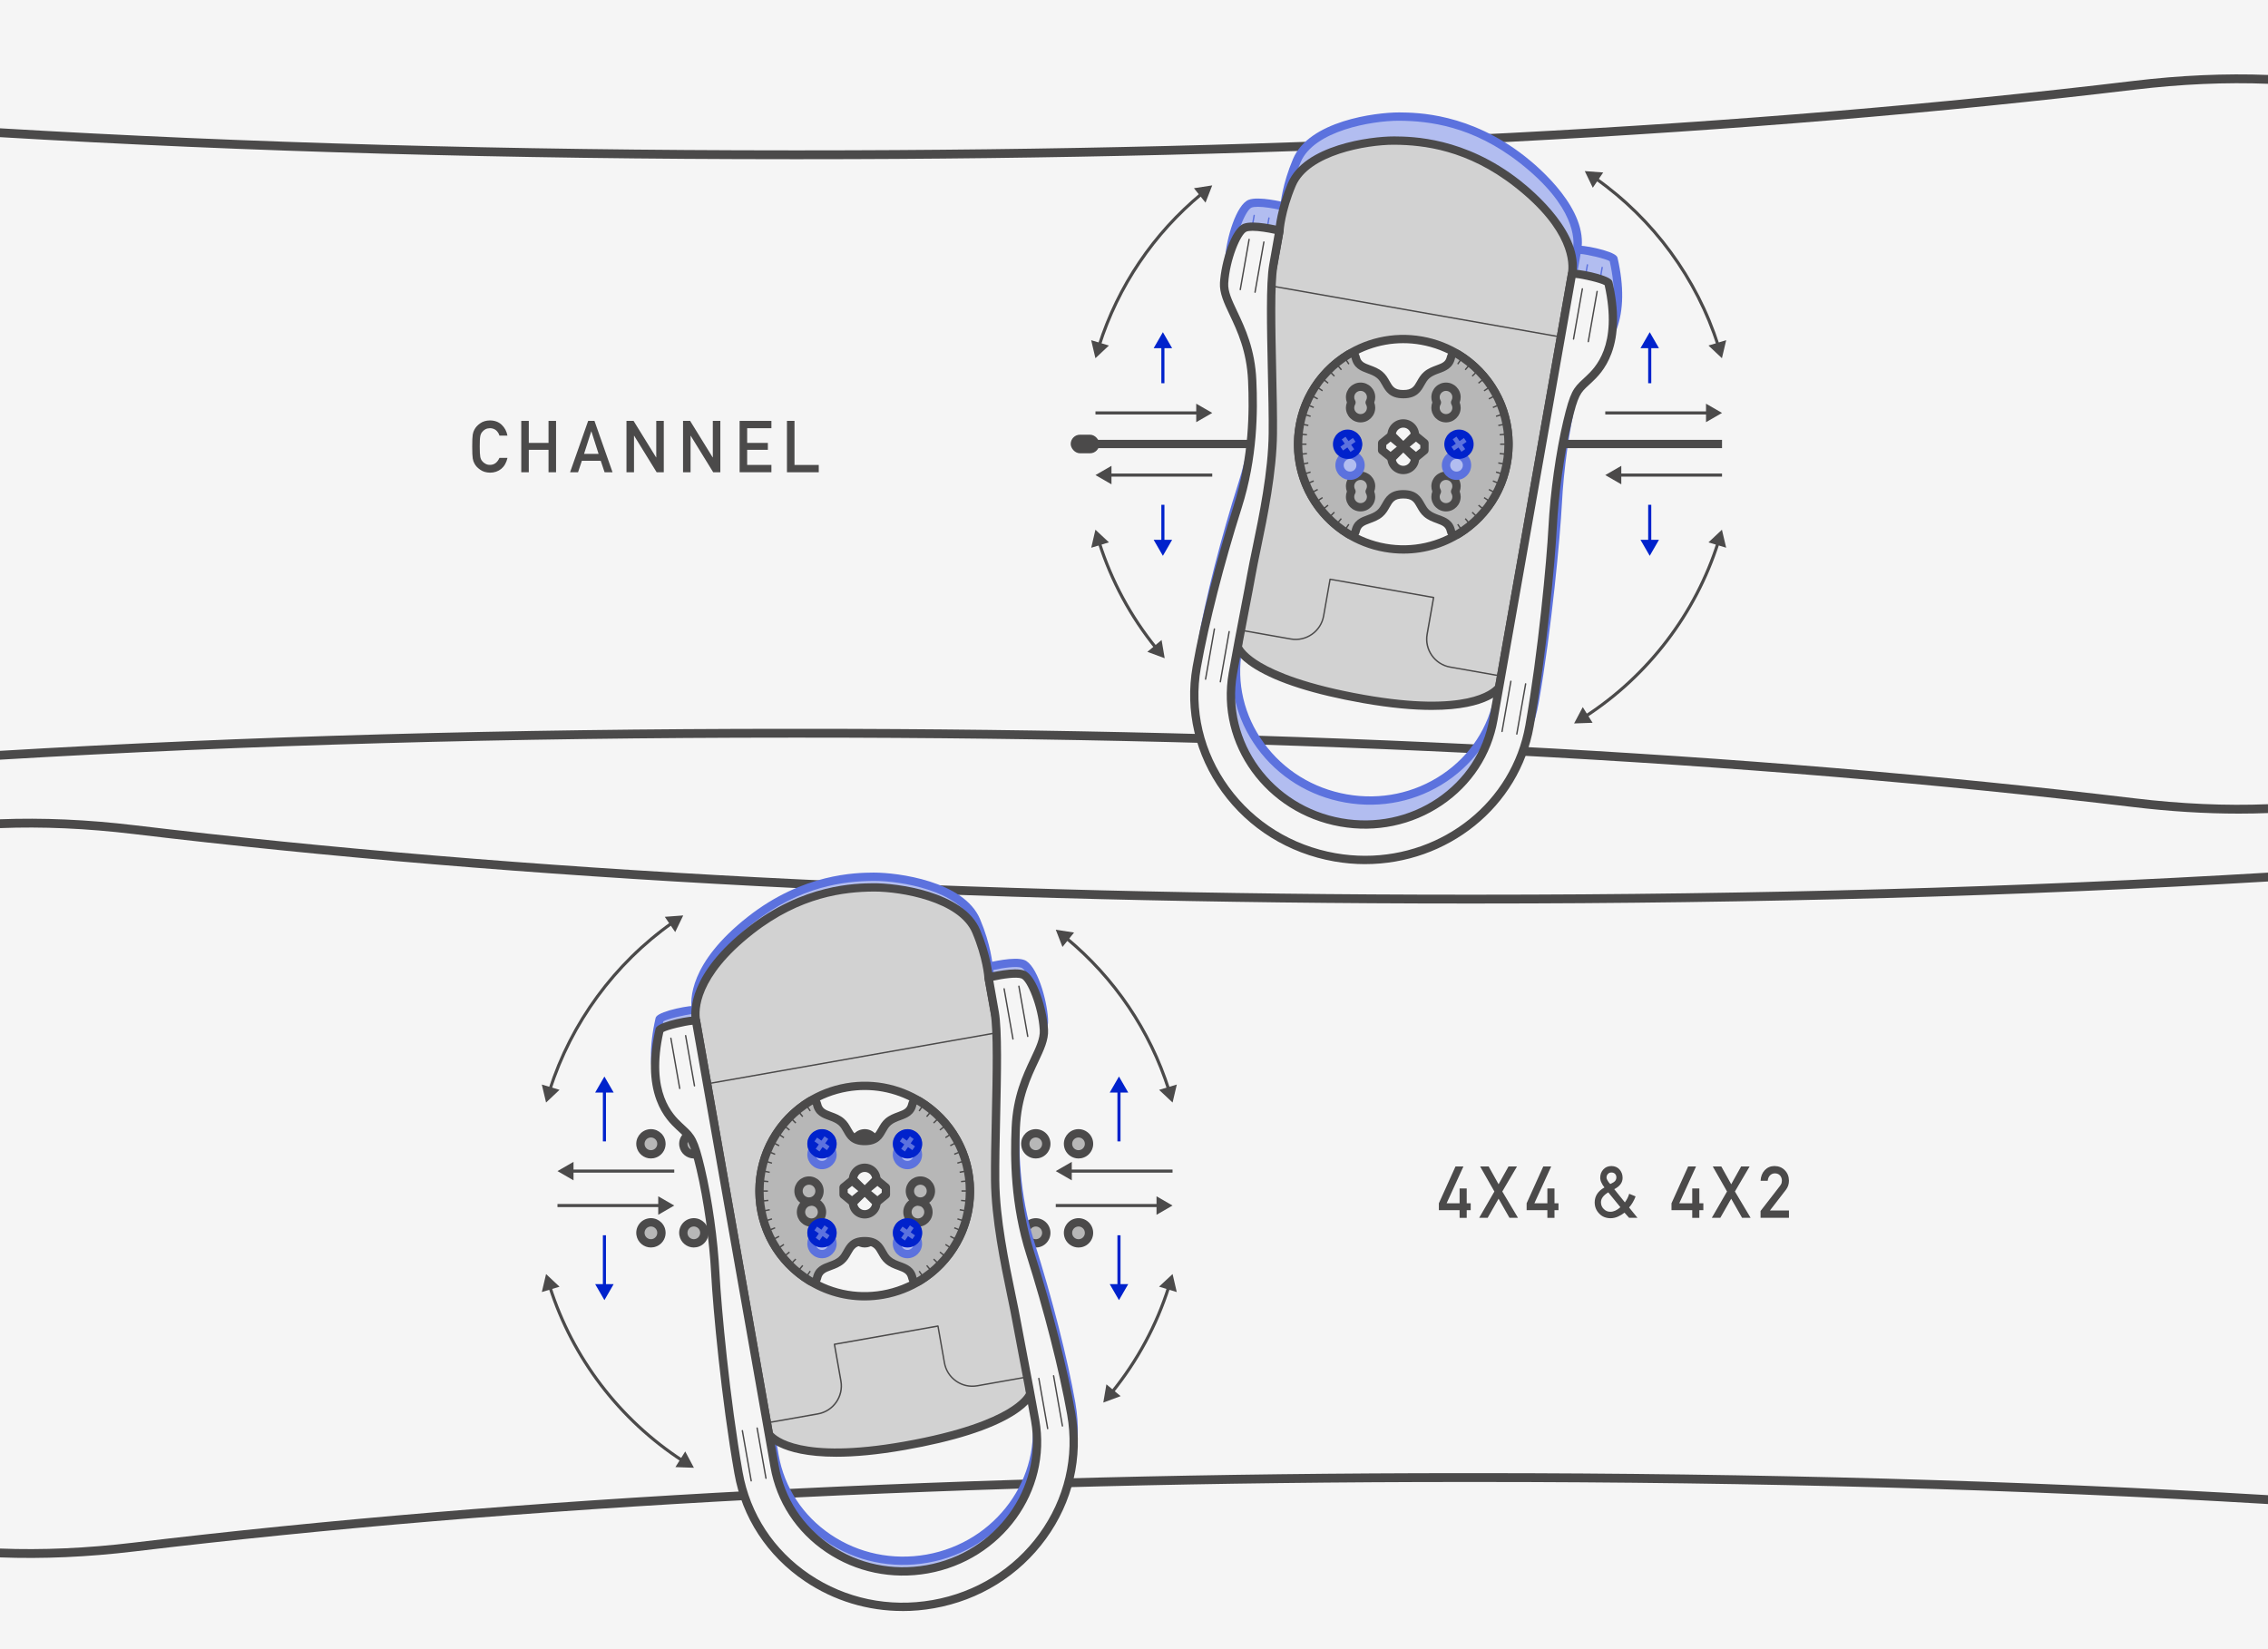 <?xml version="1.0" encoding="UTF-8"?><svg xmlns="http://www.w3.org/2000/svg" viewBox="0 0 1100 800"><defs><style>.cls-1{fill:#02c;}.cls-2{fill:#f5f5f5;}.cls-3{fill:#b7b7b7;}.cls-4{fill:#b2bdf0;}.cls-5{fill:#d2d2d2;}.cls-6{fill:#5c72de;}.cls-7{fill:#4b4a4a;}.cls-8{fill:none;stroke:#4b4a4a;stroke-miterlimit:10;stroke-width:4.03px;}</style></defs><g id="Background"><rect class="cls-2" width="1100" height="800"/></g><g id="Outlined_Artwork"><g id="Lines"><g><path class="cls-7" d="M1100,390.12c-20.43,.81-42.04-.14-64.72-2.86-186.74-22.37-403.96-33.72-645.62-33.72h-3.27s-3.27,0-3.27,0c-135.78,0-263.84,3.58-383.12,10.69v4.29c119.26-7.11,247.33-10.7,383.12-10.7h3.27s3.27,0,3.27,0c241.49,0,458.54,11.33,645.11,33.69,17.65,2.11,34.68,3.17,51.01,3.17,4.8,0,9.54-.09,14.21-.27v-4.3Z"/><path class="cls-7" d="M0,66.53c119.28,7.11,247.34,10.69,383.12,10.69h3.27s3.27,0,3.27,0c241.67,0,458.88-11.34,645.62-33.72,22.67-2.72,44.29-3.66,64.72-2.85v-4.29c-20.6-.8-42.39,.15-65.23,2.89-186.57,22.35-403.61,33.69-645.11,33.69h-3.27s-3.27,0-3.27,0c-135.8,0-263.86-3.58-383.12-10.7v4.29Z"/></g><g><g><path class="cls-4" d="M764.91,121.19c1.53-8.66-2.66-25.01-26.5-43.72s-46.17-20.79-59.53-20.91-42.86,4.72-49.88,21.33c-5.42,12.83-5.99,22.37-5.99,22.37l-5.65,30.93-14.61,170.97s4.52,15.3,61.1,25.27c56.57,9.98,65.71-5.71,65.71-5.71l35.36-200.54Z"/><path class="cls-6" d="M696.85,332.74c-8.79,0-19.74-.92-33.36-3.32-23.71-4.18-41.37-9.78-52.47-16.65-8.61-5.32-10.07-9.57-10.21-10.04-.07-.24-.1-.49-.08-.74l14.61-170.97c0-.06,.01-.13,.03-.19l5.62-30.82c.09-1.25,.92-10.56,6.14-22.91,7.82-18.5,40.02-22.56,51.33-22.56,.14,0,.28,0,.42,0,8.4,.08,33.96,.32,60.76,21.34,7.27,5.71,30.74,25.86,27.25,45.66l-1.99-.35,1.99,.35-35.36,200.54c-.04,.23-.12,.46-.24,.66-.31,.53-6.25,10-34.43,10Zm-92.06-30.91c.46,.88,2.47,4.04,9.18,8.02,7.39,4.38,22.1,10.64,50.21,15.6,49.92,8.8,61.91-2.72,63.45-4.54l35.28-200.07c.78-4.45,1.24-20.6-25.76-41.79-23.05-18.08-44.32-20.35-58.31-20.48-.16,0-.32,0-.48,0-13.06,0-41.06,4.83-47.52,20.1-5.21,12.32-5.83,21.62-5.83,21.71,0,.08-.01,.16-.03,.24l-5.63,30.84-14.56,170.38Zm124.75,19.89h0Z"/></g><g><path class="cls-4" d="M744.28,340.52c6.25-35.42,10.38-80,11.22-96.4,.85-16.4,3.53-35.82,7.16-51.17,3.64-15.35,4.95-15.4,10.23-20.39,4.24-4,16.9-15.37,9.64-46.96-1.5-2.02-15.59-4.91-17.63-4.41,0,0-36.09,204.7-38.13,216.24-5.94,33.71-39.06,56.06-73.96,49.9-34.9-6.15-58.38-38.47-52.44-72.19,3.07-17.44,7.39-38.88,8.95-47.71,2.67-15.15,10.23-44.31,10.46-68.82,.23-24.5-2.13-68.06,.22-81.41,2.35-13.35,2.99-16.95,2.99-16.95,0,0-12.28-3.1-16.67-1.45-4.38,1.64-9.54,16.17-10.19,26.84-.64,10.67,12.52,21.79,13.64,47.41,.57,13,.86,36.23-7.08,61.23-7.94,25-15.74,54.5-19.84,77.77-7.59,43.05,22.39,84.32,66.96,92.18,44.57,7.86,86.86-20.67,94.45-63.72Z"/><path class="cls-6" d="M664.59,407.55c-4.98,0-10.03-.43-15.1-1.33-45.59-8.04-76.37-50.44-68.59-94.52,3.81-21.62,11.25-50.79,19.91-78.03,7.59-23.9,7.62-45.99,6.99-60.53-.64-14.49-5.22-24.18-8.9-31.97-2.71-5.72-5.04-10.66-4.74-15.65,.6-9.89,5.48-26.35,11.49-28.61,4.83-1.81,16.55,1.05,17.87,1.38,1.02,.26,1.68,1.26,1.49,2.31l-2.99,16.95c-1.5,8.49-1.03,29.83-.59,50.47,.25,11.32,.48,22.01,.4,30.6-.18,18.89-4.66,40.51-7.94,56.3-1.03,4.98-1.92,9.28-2.55,12.85-.65,3.69-1.78,9.59-3.09,16.41-1.81,9.42-4.06,21.14-5.85,31.3-2.78,15.76,.96,31.71,10.54,44.89,9.6,13.21,23.89,22.07,40.26,24.96,16.36,2.89,32.83-.55,46.36-9.69,13.51-9.12,22.49-22.82,25.26-38.58l38.13-216.24c.14-.79,.73-1.42,1.51-1.61,2.51-.61,17.56,2.27,19.72,5.16,.17,.22,.29,.48,.35,.75,3.15,13.7,2.99,25.36-.47,34.67-2.87,7.73-7.23,11.83-9.57,14.03l-.18,.17c-.47,.44-.91,.85-1.32,1.23-3.96,3.65-5.15,4.75-8.33,18.16-3.54,14.94-6.27,34.42-7.11,50.81-.84,16.19-4.99,61.17-11.25,96.65h0c-6.91,39.17-41.97,66.69-81.68,66.69Zm-54.68-307.22c-1.19,0-2.19,.11-2.86,.36-2.84,1.07-8.19,13.6-8.88,25.07-.24,3.95,1.79,8.24,4.36,13.68,3.84,8.12,8.61,18.22,9.28,33.52,.65,14.84,.62,37.41-7.17,61.93-8.6,27.08-15.99,56.06-19.78,77.51-7.38,41.89,21.92,82.19,65.32,89.85,43.4,7.65,84.73-20.2,92.11-62.09,6.22-35.31,10.36-80.05,11.19-96.16,.86-16.62,3.62-36.37,7.22-51.53,3.31-13.98,4.81-15.85,9.52-20.19,.4-.37,.83-.76,1.29-1.2l.19-.18c4.28-4.03,15.61-14.69,9.02-44.21-2.05-1.23-10.54-3.19-14.12-3.52l-37.84,214.6c-2.97,16.85-12.55,31.49-26.98,41.22-14.41,9.72-31.92,13.38-49.32,10.31-17.4-3.07-32.6-12.5-42.82-26.56-10.23-14.08-14.22-31.12-11.25-47.96,1.8-10.2,4.05-21.93,5.87-31.36,1.31-6.81,2.44-12.69,3.08-16.35,.64-3.63,1.54-7.95,2.58-12.97,3.24-15.63,7.68-37.03,7.85-55.52,.08-8.52-.15-19.19-.4-30.48-.45-20.84-.92-42.38,.65-51.26l2.66-15.08c-3.34-.74-7.7-1.45-10.78-1.45Zm134.38,240.18h0Z"/></g><g><path class="cls-4" d="M730.5,316.3l-24.74-4.36c-7.48-1.32-12.47-8.45-11.15-15.93l3.14-17.83-50.21-8.85-3.14,17.83c-1.32,7.48-8.45,12.47-15.93,11.15l-24.19-4.27"/><path class="cls-6" d="M730.5,316.64s-.04,0-.06,0l-24.74-4.36c-3.71-.65-6.93-2.71-9.09-5.79-2.16-3.08-2.99-6.82-2.33-10.52l3.08-17.49-49.54-8.74-3.08,17.5c-.65,3.71-2.71,6.93-5.79,9.09-3.08,2.16-6.82,2.99-10.52,2.33l-24.19-4.27c-.18-.03-.3-.21-.27-.39,.03-.18,.2-.31,.39-.27l24.19,4.27c3.53,.62,7.09-.17,10.02-2.22,2.93-2.05,4.89-5.13,5.52-8.66l3.14-17.83c.03-.18,.2-.31,.39-.27l50.21,8.85c.18,.03,.3,.21,.27,.39l-3.14,17.83c-.62,3.53,.17,7.09,2.22,10.02,2.05,2.94,5.13,4.89,8.66,5.52l24.74,4.36c.18,.03,.3,.21,.27,.39-.03,.16-.17,.28-.33,.28Z"/></g><g><line class="cls-4" x1="759.5" y1="151.85" x2="619.16" y2="127.1"/><path class="cls-6" d="M759.5,152.18s-.04,0-.06,0l-140.34-24.75c-.18-.03-.3-.21-.27-.39,.03-.18,.2-.31,.39-.27l140.34,24.75c.18,.03,.3,.21,.27,.39-.03,.16-.17,.28-.33,.28Z"/></g><g><circle class="cls-4" cx="683.06" cy="203.85" r="51.03"/><path class="cls-6" d="M683.18,256.91c-3.1,0-6.21-.27-9.33-.82-13.95-2.46-26.11-10.21-34.24-21.81-8.13-11.61-11.25-25.68-8.79-39.64h0c5.08-28.81,32.64-48.11,61.45-43.03,28.8,5.08,48.11,32.65,43.03,61.45-2.46,13.95-10.21,26.11-21.81,34.24-9.02,6.31-19.53,9.61-30.31,9.61Zm-48.38-61.57c-4.69,26.62,13.14,52.09,39.76,56.78,12.89,2.27,25.9-.61,36.62-8.12s17.88-18.75,20.16-31.64c4.69-26.62-13.14-52.09-39.76-56.78-26.61-4.69-52.09,13.14-56.78,39.76h0Z"/></g><g><line class="cls-4" x1="615.45" y1="105.75" x2="611.16" y2="130.1"/><path class="cls-6" d="M611.16,130.43s-.04,0-.06,0c-.18-.03-.3-.21-.27-.39l4.29-24.35c.03-.18,.2-.3,.39-.27,.18,.03,.3,.21,.27,.39l-4.29,24.35c-.03,.16-.17,.28-.33,.28Z"/></g><g><line class="cls-4" x1="608.29" y1="104.49" x2="604" y2="128.84"/><path class="cls-6" d="M604,129.17s-.04,0-.06,0c-.18-.03-.3-.21-.27-.39l4.29-24.35c.03-.18,.2-.31,.39-.27,.18,.03,.3,.21,.27,.39l-4.29,24.35c-.03,.16-.17,.28-.33,.28Z"/></g><g><line class="cls-4" x1="777.08" y1="129.73" x2="772.78" y2="154.07"/><path class="cls-6" d="M772.78,154.41s-.04,0-.06,0c-.18-.03-.3-.21-.27-.39l4.29-24.35c.03-.18,.2-.3,.39-.27,.18,.03,.3,.21,.27,.39l-4.29,24.35c-.03,.16-.17,.28-.33,.28Z"/></g><g><line class="cls-4" x1="769.92" y1="128.47" x2="765.62" y2="152.81"/><path class="cls-6" d="M765.62,153.15s-.04,0-.06,0c-.18-.03-.3-.21-.27-.39l4.29-24.35c.03-.18,.2-.3,.39-.27,.18,.03,.3,.21,.27,.39l-4.29,24.35c-.03,.16-.17,.28-.33,.28Z"/></g><g><line class="cls-4" x1="742.4" y1="320.09" x2="738.11" y2="344.44"/><path class="cls-6" d="M738.11,344.77s-.04,0-.06,0c-.18-.03-.3-.21-.27-.39l4.29-24.35c.03-.18,.2-.31,.39-.27,.18,.03,.3,.21,.27,.39l-4.29,24.35c-.03,.16-.17,.28-.33,.28Z"/></g><g><line class="cls-4" x1="735.25" y1="318.83" x2="730.95" y2="343.17"/><path class="cls-6" d="M730.95,343.51s-.04,0-.06,0c-.18-.03-.3-.21-.27-.39l4.29-24.35c.03-.18,.2-.3,.39-.27,.18,.03,.3,.21,.27,.39l-4.29,24.35c-.03,.16-.17,.28-.33,.28Z"/></g><g><line class="cls-4" x1="598.61" y1="294.74" x2="594.32" y2="319.08"/><path class="cls-6" d="M594.32,319.42s-.04,0-.06,0c-.18-.03-.3-.21-.27-.39l4.29-24.35c.03-.18,.2-.31,.39-.27,.18,.03,.3,.21,.27,.39l-4.29,24.35c-.03,.16-.17,.28-.33,.28Z"/></g><g><line class="cls-4" x1="591.46" y1="293.47" x2="587.16" y2="317.82"/><path class="cls-6" d="M587.16,318.15s-.04,0-.06,0c-.18-.03-.3-.21-.27-.39l4.29-24.35c.03-.18,.2-.3,.39-.27,.18,.03,.3,.21,.27,.39l-4.29,24.35c-.03,.16-.17,.28-.33,.28Z"/></g><g><g><path class="cls-4" d="M734.09,203.85c0-18.51-9.86-34.72-24.61-43.67-1.31-.8-2.98-.04-3.3,1.46-1.29,6.12-7.37,4.9-11.74,8.61-4.03,3.42-3.17,9.29-11.37,9.29s-7.35-5.88-11.37-9.29c-4.37-3.71-10.46-2.49-11.74-8.61-.32-1.5-1.99-2.26-3.3-1.46-14.75,8.94-24.61,25.15-24.61,43.67,0,18.51,9.86,34.72,24.61,43.67,1.31,.8,2.98,.04,3.3-1.46,1.29-6.12,7.37-4.9,11.74-8.61,4.03-3.42,3.17-9.29,11.37-9.29s7.35,5.88,11.37,9.29c4.37,3.71,10.46,2.49,11.74,8.61,.32,1.5,1.99,2.26,3.3,1.46,14.75-8.94,24.61-25.16,24.61-43.67Z"/><path class="cls-6" d="M657.79,249.85c-.76,0-1.52-.21-2.19-.61-16.02-9.71-25.58-26.68-25.58-45.39s9.56-35.68,25.58-45.39c1.17-.7,2.61-.8,3.85-.26,1.26,.55,2.18,1.68,2.47,3.04,.54,2.59,2.04,3.24,5.11,4.37,1.89,.69,4.04,1.48,5.97,3.12,1.63,1.38,2.57,3.05,3.39,4.52,1.45,2.59,2.42,4.3,6.68,4.3s5.22-1.71,6.68-4.3c.83-1.47,1.76-3.13,3.39-4.52,1.93-1.64,4.08-2.42,5.97-3.12,3.06-1.12,4.56-1.78,5.11-4.37,.29-1.35,1.21-2.49,2.47-3.04,1.25-.54,2.68-.44,3.85,.26,16.02,9.71,25.58,26.68,25.58,45.39s-9.56,35.68-25.58,45.39c-1.17,.71-2.61,.8-3.85,.27-1.26-.55-2.18-1.68-2.47-3.04-.54-2.59-2.04-3.25-5.11-4.37-1.89-.69-4.04-1.48-5.97-3.12-1.63-1.38-2.57-3.05-3.39-4.52-1.45-2.59-2.42-4.3-6.68-4.3s-5.22,1.71-6.68,4.3c-.83,1.47-1.76,3.13-3.39,4.52-1.93,1.64-4.08,2.42-5.97,3.12-3.06,1.12-4.56,1.78-5.11,4.37-.29,1.35-1.21,2.49-2.47,3.04-.53,.23-1.1,.34-1.67,.34Zm25.28-23.72c6.62,0,8.6,3.52,10.19,6.36,.72,1.29,1.41,2.5,2.49,3.42,1.38,1.17,3.02,1.77,4.75,2.41,3.11,1.14,6.64,2.43,7.67,7.33,.02,.08,.06,.14,.13,.17,.07,.03,.11,.01,.16-.01,14.8-8.97,23.64-24.65,23.64-41.94s-8.84-32.97-23.64-41.94c-.04-.02-.09-.04-.16-.01-.07,.03-.11,.08-.13,.17-1.03,4.89-4.55,6.19-7.67,7.33-1.73,.63-3.36,1.23-4.75,2.41-1.08,.92-1.76,2.13-2.49,3.42-1.59,2.83-3.57,6.36-10.19,6.36s-8.6-3.52-10.19-6.36c-.72-1.29-1.41-2.5-2.48-3.42-1.38-1.17-3.02-1.77-4.75-2.41-3.11-1.14-6.64-2.43-7.67-7.32-.02-.08-.06-.14-.13-.17-.07-.03-.11-.01-.16,.01-14.8,8.97-23.64,24.65-23.64,41.94s8.84,32.97,23.64,41.94c.04,.02,.09,.04,.16,.01,.07-.03,.11-.08,.13-.17,1.03-4.89,4.55-6.19,7.67-7.33,1.73-.63,3.36-1.23,4.75-2.41,1.08-.92,1.76-2.13,2.48-3.42,1.59-2.83,3.57-6.36,10.19-6.36Z"/></g><g><g><g><path class="cls-4" d="M657.25,224.24c0-2.81,2.28-5.1,5.1-5.1s5.1,2.28,5.1,5.1c0,.93-.25,1.8-.69,2.55,.43,.75,.69,1.62,.69,2.55,0,2.81-2.28,5.1-5.1,5.1s-5.1-2.28-5.1-5.1c0-.93,.25-1.8,.69-2.55-.43-.75-.69-1.62-.69-2.55Z"/><path class="cls-6" d="M662.34,236.45c-3.92,0-7.11-3.19-7.11-7.11,0-.87,.16-1.74,.48-2.55-.31-.81-.48-1.68-.48-2.55,0-3.92,3.19-7.11,7.11-7.11s7.11,3.19,7.11,7.11c0,.87-.16,1.74-.48,2.55,.31,.81,.48,1.68,.48,2.55,0,3.92-3.19,7.11-7.11,7.11Zm0-15.29c-1.7,0-3.08,1.38-3.08,3.08,0,.54,.14,1.06,.42,1.54,.36,.62,.36,1.4,0,2.02-.28,.48-.42,.99-.42,1.54,0,1.7,1.38,3.08,3.08,3.08s3.08-1.38,3.08-3.08c0-.54-.14-1.06-.42-1.54-.36-.62-.36-1.4,0-2.02,.28-.48,.42-.99,.42-1.54,0-1.7-1.38-3.08-3.08-3.08Z"/></g><g><path class="cls-4" d="M657.25,181.05c0-2.81,2.28-5.1,5.1-5.1s5.1,2.28,5.1,5.1c0,.93-.25,1.8-.69,2.55,.43,.75,.69,1.62,.69,2.55,0,2.81-2.28,5.1-5.1,5.1s-5.1-2.28-5.1-5.1c0-.93,.25-1.8,.69-2.55-.43-.75-.69-1.62-.69-2.55Z"/><path class="cls-6" d="M662.34,193.26c-3.92,0-7.11-3.19-7.11-7.11,0-.87,.16-1.74,.48-2.55-.31-.81-.48-1.68-.48-2.55,0-3.92,3.19-7.11,7.11-7.11s7.11,3.19,7.11,7.11c0,.87-.16,1.74-.48,2.55,.31,.81,.48,1.68,.48,2.55,0,3.92-3.19,7.11-7.11,7.11Zm0-15.29c-1.7,0-3.08,1.38-3.08,3.08,0,.54,.14,1.06,.42,1.54,.36,.62,.36,1.4,0,2.02-.28,.48-.42,.99-.42,1.54,0,1.7,1.38,3.08,3.08,3.08s3.08-1.38,3.08-3.08c0-.54-.14-1.06-.42-1.54-.36-.62-.36-1.4,0-2.02,.28-.48,.42-.99,.42-1.54,0-1.7-1.38-3.08-3.08-3.08Z"/></g><g><circle class="cls-4" cx="657.25" cy="214.04" r="5.1"/><path class="cls-6" d="M657.25,221.16c-3.92,0-7.11-3.19-7.11-7.11s3.19-7.11,7.11-7.11,7.11,3.19,7.11,7.11-3.19,7.11-7.11,7.11Zm0-10.19c-1.7,0-3.08,1.38-3.08,3.08s1.38,3.08,3.08,3.08,3.08-1.38,3.08-3.08-1.38-3.08-3.08-3.08Z"/></g><g><circle class="cls-4" cx="656.05" cy="203.85" r="5.1"/><path class="cls-6" d="M656.05,210.96c-3.92,0-7.11-3.19-7.11-7.11s3.19-7.11,7.11-7.11,7.11,3.19,7.11,7.11-3.19,7.11-7.11,7.11Zm0-10.19c-1.7,0-3.08,1.38-3.08,3.08s1.38,3.08,3.08,3.08,3.08-1.38,3.08-3.08-1.38-3.08-3.08-3.08Z"/></g></g><g><g><path class="cls-4" d="M708.88,224.24c0-2.81-2.28-5.1-5.1-5.1-2.81,0-5.1,2.28-5.1,5.1,0,.93,.25,1.8,.69,2.55-.43,.75-.69,1.62-.69,2.55,0,2.81,2.28,5.1,5.1,5.1s5.1-2.28,5.1-5.1c0-.93-.25-1.8-.69-2.55,.43-.75,.69-1.62,.69-2.55Z"/><path class="cls-6" d="M703.78,236.45c-3.92,0-7.11-3.19-7.11-7.11,0-.87,.16-1.74,.48-2.55-.31-.81-.48-1.68-.48-2.55,0-3.92,3.19-7.11,7.11-7.11s7.11,3.19,7.11,7.11c0,.87-.16,1.74-.48,2.55,.31,.81,.48,1.68,.48,2.55,0,3.92-3.19,7.11-7.11,7.11Zm0-15.29c-1.7,0-3.08,1.38-3.08,3.08,0,.54,.14,1.06,.42,1.54,.36,.62,.36,1.4,0,2.02-.28,.48-.42,.99-.42,1.54,0,1.7,1.38,3.08,3.08,3.08s3.08-1.38,3.08-3.08c0-.54-.14-1.06-.42-1.54-.36-.62-.36-1.4,0-2.02,.28-.48,.42-.99,.42-1.54,0-1.7-1.38-3.08-3.08-3.08Z"/></g><g><path class="cls-4" d="M708.88,181.05c0-2.81-2.28-5.1-5.1-5.1-2.81,0-5.1,2.28-5.1,5.1,0,.93,.25,1.8,.69,2.55-.43,.75-.69,1.62-.69,2.55,0,2.81,2.28,5.1,5.1,5.1s5.1-2.28,5.1-5.1c0-.93-.25-1.8-.69-2.55,.43-.75,.69-1.62,.69-2.55Z"/><path class="cls-6" d="M703.78,193.26c-3.92,0-7.11-3.19-7.11-7.11,0-.87,.16-1.74,.48-2.55-.31-.81-.48-1.68-.48-2.55,0-3.92,3.19-7.11,7.11-7.11s7.11,3.19,7.11,7.11c0,.87-.16,1.74-.48,2.55,.31,.81,.48,1.68,.48,2.55,0,3.92-3.19,7.11-7.11,7.11Zm0-15.29c-1.7,0-3.08,1.38-3.08,3.08,0,.54,.14,1.06,.42,1.54,.36,.62,.36,1.4,0,2.02-.28,.48-.42,.99-.42,1.54,0,1.7,1.38,3.08,3.08,3.08s3.08-1.38,3.08-3.08c0-.54-.14-1.06-.42-1.54-.36-.62-.36-1.4,0-2.02,.28-.48,.42-.99,.42-1.54,0-1.7-1.38-3.08-3.08-3.08Z"/></g><g><path class="cls-4" d="M713.98,214.04c0,2.81-2.28,5.1-5.1,5.1s-5.1-2.28-5.1-5.1,2.28-5.1,5.1-5.1c2.81,0,5.1,2.28,5.1,5.1Z"/><path class="cls-6" d="M708.88,221.16c-3.92,0-7.11-3.19-7.11-7.11s3.19-7.11,7.11-7.11,7.11,3.19,7.11,7.11-3.19,7.11-7.11,7.11Zm0-10.19c-1.7,0-3.08,1.38-3.08,3.08s1.38,3.08,3.08,3.08,3.08-1.38,3.08-3.08-1.38-3.08-3.08-3.08Z"/></g><g><circle class="cls-4" cx="710.07" cy="203.85" r="5.1"/><path class="cls-6" d="M710.07,210.96c-3.92,0-7.11-3.19-7.11-7.11s3.19-7.11,7.11-7.11,7.11,3.19,7.11,7.11-3.19,7.11-7.11,7.11Zm0-10.19c-1.7,0-3.08,1.38-3.08,3.08s1.38,3.08,3.08,3.08,3.08-1.38,3.08-3.08-1.38-3.08-3.08-3.08Z"/></g></g></g></g><g><g><circle class="cls-4" cx="656.23" cy="203.85" r="5.1"/><path class="cls-6" d="M656.25,210.62c-.4,0-.79-.03-1.19-.1-3.68-.65-6.14-4.17-5.49-7.84h0c.31-1.78,1.3-3.33,2.78-4.37,1.48-1.04,3.28-1.44,5.06-1.12,1.78,.31,3.33,1.3,4.37,2.78,1.04,1.48,1.44,3.28,1.12,5.06-.31,1.78-1.3,3.33-2.78,4.37-1.15,.81-2.49,1.23-3.87,1.23Zm-.02-10.19c-.7,0-1.37,.21-1.95,.62-.75,.52-1.25,1.31-1.41,2.21h0c-.33,1.86,.92,3.64,2.78,3.96,.9,.16,1.81-.04,2.56-.57,.75-.52,1.25-1.31,1.41-2.21,.16-.9-.04-1.81-.57-2.56-.52-.75-1.31-1.25-2.21-1.41-.2-.04-.4-.05-.6-.05Zm-5.01,2.54h0Z"/></g><g><g><line class="cls-4" x1="659.26" y1="201.73" x2="653.2" y2="205.97"/><rect class="cls-6" x="652.53" y="202.73" width="7.4" height="2.23" transform="translate(1.77 413.3) rotate(-35)"/></g><g><line class="cls-4" x1="654.11" y1="200.82" x2="658.35" y2="206.88"/><rect class="cls-6" x="655.11" y="200.15" width="2.23" height="7.4" transform="translate(1.75 413.24) rotate(-35)"/></g></g></g><g><g><circle class="cls-4" cx="710.07" cy="203.85" r="5.1"/><path class="cls-6" d="M710.08,210.62c-.39,0-.78-.03-1.18-.1-1.78-.31-3.33-1.3-4.37-2.78s-1.44-3.28-1.12-5.06h0c.31-1.78,1.3-3.33,2.78-4.37,1.48-1.04,3.28-1.44,5.06-1.12,3.68,.65,6.14,4.17,5.49,7.84-.58,3.28-3.44,5.6-6.67,5.6Zm-.01-10.19c-.7,0-1.37,.21-1.95,.62-.75,.52-1.25,1.31-1.41,2.21h0c-.16,.9,.04,1.81,.57,2.56,.52,.75,1.31,1.25,2.21,1.41,1.85,.33,3.63-.92,3.96-2.77,.33-1.86-.92-3.64-2.78-3.96-.2-.04-.4-.05-.6-.05Zm-5.01,2.54h0Z"/></g><g><g><line class="cls-4" x1="713.11" y1="201.73" x2="707.04" y2="205.97"/><rect class="cls-6" x="706.37" y="202.73" width="7.4" height="2.23" transform="translate(11.51 444.19) rotate(-35)"/></g><g><line class="cls-4" x1="707.95" y1="200.82" x2="712.2" y2="206.88"/><rect class="cls-6" x="708.96" y="200.15" width="2.23" height="7.4" transform="translate(11.48 444.13) rotate(-35)"/></g></g></g></g><g><line class="cls-8" x1="835.2" y1="215.38" x2="531.23" y2="215.38"/><rect class="cls-7" x="519.3" y="210.87" width="13.88" height="9.02" rx="4.51" ry="4.51" transform="translate(1052.48 430.76) rotate(-180)"/></g><g><g><path class="cls-5" d="M762.45,132.83c1.53-8.66-2.66-25.01-26.5-43.72-23.85-18.71-46.17-20.79-59.53-20.91-13.37-.13-42.86,4.72-49.88,21.33-5.42,12.83-5.99,22.37-5.99,22.37l-5.65,30.93-14.61,170.97s4.52,15.3,61.1,25.27c56.57,9.98,65.71-5.71,65.71-5.71l35.36-200.54Z"/><path class="cls-7" d="M694.4,344.38c-8.79,0-19.74-.92-33.36-3.32-23.71-4.18-41.37-9.78-52.47-16.65-8.61-5.32-10.07-9.57-10.21-10.04-.07-.24-.1-.49-.08-.74l14.61-170.97c0-.06,.01-.13,.03-.19l5.62-30.82c.09-1.25,.92-10.56,6.14-22.91,7.82-18.5,40.02-22.56,51.33-22.56,.14,0,.28,0,.42,0,8.4,.08,33.96,.32,60.76,21.34,7.27,5.71,30.74,25.86,27.25,45.66l-1.99-.35,1.99,.35-35.36,200.54c-.04,.23-.12,.46-.24,.66-.31,.53-6.25,10-34.43,10Zm-92.06-30.91c.46,.88,2.47,4.04,9.18,8.02,7.39,4.38,22.1,10.64,50.21,15.6,49.92,8.8,61.91-2.72,63.45-4.54l35.28-200.07c.78-4.45,1.24-20.6-25.76-41.79-23.05-18.08-44.32-20.35-58.31-20.48-.16,0-.32,0-.48,0-13.06,0-41.06,4.83-47.52,20.1-5.21,12.32-5.83,21.62-5.83,21.71,0,.08-.01,.16-.03,.24l-5.63,30.84-14.56,170.38Zm124.75,19.89h0Z"/></g><g><path class="cls-2" d="M741.83,352.16c6.25-35.42,10.38-80,11.22-96.4,.85-16.4,3.53-35.82,7.16-51.17,3.64-15.35,4.95-15.4,10.23-20.39,4.24-4,16.9-15.37,9.64-46.96-1.5-2.02-15.59-4.91-17.63-4.41,0,0-36.09,204.7-38.13,216.24-5.94,33.71-39.06,56.06-73.96,49.9s-58.38-38.47-52.44-72.19c3.07-17.44,7.39-38.88,8.95-47.71,2.67-15.15,10.23-44.31,10.46-68.82,.23-24.5-2.13-68.06,.22-81.41,2.35-13.35,2.99-16.95,2.99-16.95,0,0-12.28-3.1-16.67-1.45s-9.54,16.17-10.19,26.84,12.52,21.79,13.64,47.41c.57,13,.86,36.23-7.08,61.23-7.94,25-15.74,54.5-19.84,77.77-7.59,43.05,22.39,84.32,66.96,92.18s86.86-20.67,94.45-63.72Z"/><path class="cls-7" d="M662.13,419.19c-4.98,0-10.02-.43-15.1-1.33-22.07-3.89-41.37-15.86-54.32-33.7-12.97-17.86-18.04-39.46-14.27-60.82,3.81-21.63,11.26-50.8,19.91-78.03,7.59-23.91,7.62-46,6.98-60.53-.64-14.49-5.22-24.18-8.9-31.97-2.71-5.72-5.04-10.66-4.74-15.65,.59-9.89,5.48-26.35,11.49-28.61,4.83-1.81,16.55,1.05,17.87,1.38,1.02,.26,1.68,1.27,1.49,2.31l-2.99,16.95c-1.5,8.49-1.04,29.83-.59,50.47,.25,11.32,.48,22.02,.4,30.61-.18,18.88-4.66,40.5-7.94,56.29-1.03,4.98-1.93,9.29-2.55,12.86-.65,3.69-1.78,9.57-3.09,16.39-1.81,9.42-4.06,21.15-5.86,31.32-5.74,32.57,17.05,63.9,50.8,69.85,16.37,2.89,32.83-.55,46.36-9.69,13.51-9.12,22.48-22.82,25.26-38.58l38.13-216.24c.14-.79,.73-1.42,1.51-1.61,2.51-.61,17.56,2.27,19.72,5.16,.17,.22,.29,.48,.35,.75,3.15,13.7,2.99,25.36-.47,34.67-2.87,7.73-7.23,11.83-9.57,14.03l-.18,.17c-.47,.44-.91,.85-1.32,1.23-3.96,3.65-5.15,4.75-8.33,18.16-3.54,14.94-6.27,34.42-7.11,50.81-.83,16.19-4.99,61.16-11.25,96.65-6.91,39.17-41.96,66.69-81.68,66.69Zm-54.68-307.22c-1.19,0-2.19,.11-2.86,.36-2.84,1.07-8.19,13.6-8.88,25.07-.24,3.95,1.79,8.24,4.36,13.68,3.84,8.12,8.61,18.22,9.28,33.52,.65,14.84,.62,37.41-7.17,61.93-8.6,27.07-15.99,56.05-19.78,77.51-3.58,20.28,1.24,40.79,13.56,57.75,12.34,16.99,30.72,28.38,51.76,32.09,4.84,.85,9.66,1.26,14.4,1.26,37.8,0,71.15-26.14,77.71-63.35h0c6.23-35.31,10.36-80.05,11.19-96.16,.86-16.62,3.62-36.37,7.22-51.53,3.31-13.98,4.82-15.85,9.52-20.19,.4-.37,.83-.76,1.29-1.2l.19-.18c4.28-4.03,15.61-14.69,9.02-44.21-2.05-1.23-10.54-3.19-14.12-3.52l-37.84,214.6c-2.97,16.85-12.55,31.49-26.98,41.22-14.41,9.72-31.92,13.38-49.32,10.31-35.94-6.34-60.2-39.77-54.07-74.52,1.8-10.2,4.06-21.95,5.87-31.38,1.31-6.8,2.44-12.67,3.08-16.33,.64-3.63,1.54-7.96,2.58-12.97,3.24-15.62,7.68-37.02,7.85-55.51,.08-8.53-.15-19.19-.4-30.48-.45-20.83-.92-42.37,.65-51.25l2.66-15.08c-3.34-.74-7.7-1.45-10.78-1.45Zm171.1,26.56h0s0,0,0,0Z"/></g><path class="cls-7" d="M728.05,328.28s-.04,0-.06,0l-24.74-4.36c-7.65-1.35-12.77-8.67-11.42-16.32l3.08-17.49-49.54-8.74-3.08,17.5c-1.35,7.65-8.67,12.77-16.32,11.43l-24.19-4.27c-.18-.03-.3-.21-.27-.39,.03-.18,.2-.31,.39-.27l24.19,4.27c7.28,1.28,14.25-3.6,15.54-10.88l3.14-17.83c.03-.18,.2-.31,.39-.27l50.21,8.85c.09,.02,.17,.07,.22,.14,.05,.07,.07,.16,.06,.25l-3.14,17.83c-1.28,7.28,3.6,14.25,10.88,15.54l24.74,4.36c.18,.03,.3,.21,.27,.39-.03,.16-.17,.28-.33,.28Z"/><path class="cls-7" d="M757.04,163.82s-.04,0-.06,0l-140.34-24.75c-.18-.03-.3-.21-.27-.39,.03-.18,.2-.31,.39-.27l140.34,24.75c.18,.03,.3,.21,.27,.39-.03,.16-.17,.28-.33,.28Z"/><g><circle class="cls-2" cx="680.61" cy="215.49" r="51.03"/><path class="cls-7" d="M680.72,268.55c-3.1,0-6.21-.27-9.33-.82-13.95-2.46-26.11-10.21-34.24-21.81-8.13-11.61-11.25-25.68-8.79-39.64,5.08-28.8,32.65-48.11,61.45-43.03,13.95,2.46,26.11,10.21,34.24,21.81s11.25,25.68,8.79,39.64c-2.46,13.95-10.21,26.11-21.81,34.24-9.02,6.31-19.53,9.61-30.31,9.61Zm-.14-102.08c-23.33,0-44.06,16.76-48.25,40.51-4.69,26.62,13.14,52.09,39.76,56.78,12.89,2.27,25.9-.61,36.62-8.12s17.88-18.75,20.16-31.64c2.27-12.89-.61-25.9-8.12-36.62-7.51-10.72-18.75-17.88-31.64-20.16-2.87-.51-5.72-.75-8.53-.75Z"/></g><path class="cls-7" d="M608.7,142.07s-.04,0-.06,0c-.18-.03-.3-.21-.27-.39l4.29-24.35c.03-.18,.2-.3,.39-.27,.18,.03,.3,.21,.27,.39l-4.29,24.35c-.03,.16-.17,.28-.33,.28Z"/><path class="cls-7" d="M601.54,140.81s-.04,0-.06,0c-.18-.03-.3-.21-.27-.39l4.29-24.35c.03-.18,.2-.3,.39-.27,.18,.03,.3,.21,.27,.39l-4.29,24.35c-.03,.16-.17,.28-.33,.28Z"/><path class="cls-7" d="M770.33,166.05s-.04,0-.06,0c-.18-.03-.3-.21-.27-.39l4.29-24.35c.03-.18,.2-.31,.39-.27,.18,.03,.3,.21,.27,.39l-4.29,24.35c-.03,.16-.17,.28-.33,.28Z"/><path class="cls-7" d="M763.17,164.79s-.04,0-.06,0c-.18-.03-.3-.21-.27-.39l4.29-24.35c.03-.18,.2-.3,.39-.27,.18,.03,.3,.21,.27,.39l-4.29,24.35c-.03,.16-.17,.28-.33,.28Z"/><path class="cls-7" d="M735.66,356.41s-.04,0-.06,0c-.18-.03-.3-.21-.27-.39l4.29-24.35c.03-.18,.2-.31,.39-.27,.18,.03,.3,.21,.27,.39l-4.29,24.35c-.03,.16-.17,.28-.33,.28Z"/><path class="cls-7" d="M728.5,355.15s-.04,0-.06,0c-.18-.03-.3-.21-.27-.39l4.29-24.35c.03-.18,.2-.3,.39-.27,.18,.03,.3,.21,.27,.39l-4.29,24.35c-.03,.16-.17,.28-.33,.28Z"/><path class="cls-7" d="M591.87,331.06s-.04,0-.06,0c-.18-.03-.3-.21-.27-.39l4.29-24.35c.03-.18,.2-.31,.39-.27,.18,.03,.3,.21,.27,.39l-4.29,24.35c-.03,.16-.17,.28-.33,.28Z"/><path class="cls-7" d="M584.71,329.79s-.04,0-.06,0c-.18-.03-.3-.21-.27-.39l4.29-24.35c.03-.18,.2-.3,.39-.27,.18,.03,.3,.21,.27,.39l-4.29,24.35c-.03,.16-.17,.28-.33,.28Z"/><g><g><path class="cls-3" d="M731.64,215.49c0-18.51-9.86-34.72-24.61-43.67-1.31-.8-2.98-.04-3.3,1.46-1.29,6.12-7.37,4.9-11.74,8.61-4.03,3.42-3.17,9.29-11.37,9.29s-7.35-5.88-11.37-9.29c-4.37-3.71-10.46-2.49-11.74-8.61-.32-1.5-1.99-2.26-3.3-1.46-14.75,8.94-24.61,25.15-24.61,43.67,0,18.51,9.86,34.72,24.61,43.67,1.31,.8,2.98,.04,3.3-1.46,1.29-6.12,7.37-4.9,11.74-8.61,4.03-3.42,3.17-9.29,11.37-9.29,8.2,0,7.35,5.88,11.37,9.29,4.37,3.71,10.46,2.49,11.74,8.61,.32,1.5,1.99,2.26,3.3,1.46,14.75-8.94,24.61-25.16,24.61-43.67Z"/><path class="cls-7" d="M655.33,261.49c-.76,0-1.52-.21-2.18-.61-16.02-9.71-25.58-26.68-25.58-45.39s9.56-35.68,25.58-45.39c1.17-.71,2.61-.8,3.85-.26,1.26,.55,2.18,1.68,2.47,3.04,.54,2.59,2.04,3.24,5.11,4.37,1.89,.69,4.04,1.48,5.97,3.12,1.63,1.38,2.57,3.05,3.39,4.52,1.45,2.59,2.42,4.3,6.68,4.3s5.22-1.71,6.68-4.3c.83-1.47,1.76-3.13,3.39-4.52,1.93-1.64,4.08-2.42,5.97-3.12,3.06-1.12,4.56-1.78,5.11-4.37,.29-1.35,1.21-2.49,2.47-3.04,1.25-.54,2.69-.44,3.85,.26,16.02,9.71,25.58,26.68,25.58,45.39s-9.56,35.68-25.58,45.39c-1.17,.71-2.61,.81-3.85,.27-1.26-.55-2.18-1.68-2.47-3.04-.54-2.59-2.04-3.25-5.11-4.37-1.89-.69-4.04-1.48-5.97-3.12-1.63-1.38-2.57-3.05-3.39-4.52-1.45-2.59-2.42-4.3-6.68-4.3s-5.22,1.71-6.68,4.3c-.83,1.47-1.76,3.13-3.39,4.52-1.93,1.64-4.08,2.42-5.97,3.12-3.07,1.12-4.56,1.78-5.11,4.37-.29,1.35-1.21,2.49-2.47,3.04-.53,.23-1.1,.35-1.67,.35Zm0-87.98s-.06,.01-.09,.03c-14.8,8.97-23.64,24.65-23.64,41.94s8.84,32.97,23.64,41.94c.04,.02,.09,.04,.16,.01,.07-.03,.11-.08,.12-.17,1.03-4.89,4.55-6.19,7.67-7.33,1.73-.63,3.36-1.23,4.75-2.41,1.08-.92,1.76-2.13,2.49-3.42,1.59-2.83,3.57-6.36,10.19-6.36s8.6,3.52,10.19,6.36c.72,1.29,1.41,2.5,2.48,3.42,1.38,1.17,3.02,1.77,4.75,2.41,3.11,1.14,6.64,2.43,7.67,7.33,.02,.08,.06,.14,.12,.17,.07,.03,.12,.01,.16-.01,14.8-8.97,23.64-24.65,23.64-41.94s-8.84-32.97-23.64-41.94c-.04-.02-.08-.04-.16-.01-.07,.03-.11,.08-.12,.17-1.03,4.89-4.55,6.19-7.67,7.33-1.73,.63-3.36,1.23-4.75,2.41-1.08,.92-1.76,2.13-2.48,3.42-1.59,2.83-3.57,6.36-10.19,6.36s-8.6-3.52-10.19-6.36c-.72-1.29-1.41-2.5-2.49-3.42-1.38-1.17-3.02-1.77-4.75-2.41-3.11-1.14-6.64-2.43-7.67-7.32-.02-.08-.06-.14-.13-.17-.02-.01-.05-.02-.07-.02Z"/></g><g><g><g><path class="cls-3" d="M654.79,235.88c0-2.81,2.28-5.1,5.1-5.1s5.1,2.28,5.1,5.1c0,.93-.25,1.8-.69,2.55,.43,.75,.69,1.62,.69,2.55,0,2.81-2.28,5.1-5.1,5.1s-5.1-2.28-5.1-5.1c0-.93,.25-1.8,.69-2.55-.43-.75-.69-1.62-.69-2.55Z"/><path class="cls-7" d="M659.89,248.09c-3.92,0-7.11-3.19-7.11-7.11,0-.87,.16-1.74,.48-2.55-.31-.81-.48-1.68-.48-2.55,0-3.92,3.19-7.11,7.11-7.11s7.11,3.19,7.11,7.11c0,.87-.16,1.74-.48,2.55,.31,.81,.48,1.68,.48,2.55,0,3.92-3.19,7.11-7.11,7.11Zm0-15.29c-1.7,0-3.08,1.38-3.08,3.08,0,.54,.14,1.06,.42,1.54,.36,.62,.36,1.4,0,2.02-.28,.48-.42,.99-.42,1.54,0,1.7,1.38,3.08,3.08,3.08s3.08-1.38,3.08-3.08c0-.54-.14-1.06-.42-1.54-.36-.62-.36-1.4,0-2.02,.28-.48,.42-.99,.42-1.54,0-1.7-1.38-3.08-3.08-3.08Z"/></g><g><path class="cls-3" d="M654.79,192.69c0-2.81,2.28-5.1,5.1-5.1s5.1,2.28,5.1,5.1c0,.93-.25,1.8-.69,2.55,.43,.75,.69,1.62,.69,2.55,0,2.81-2.28,5.1-5.1,5.1s-5.1-2.28-5.1-5.1c0-.93,.25-1.8,.69-2.55-.43-.75-.69-1.62-.69-2.55Z"/><path class="cls-7" d="M659.89,204.9c-3.92,0-7.11-3.19-7.11-7.11,0-.87,.16-1.74,.48-2.55-.31-.81-.48-1.68-.48-2.55,0-3.92,3.19-7.11,7.11-7.11s7.11,3.19,7.11,7.11c0,.87-.16,1.74-.48,2.55,.31,.81,.48,1.68,.48,2.55,0,3.92-3.19,7.11-7.11,7.11Zm0-15.29c-1.7,0-3.08,1.38-3.08,3.08,0,.54,.14,1.06,.42,1.54,.36,.62,.36,1.4,0,2.02-.28,.48-.42,.99-.42,1.54,0,1.7,1.38,3.08,3.08,3.08s3.08-1.38,3.08-3.08c0-.54-.14-1.06-.42-1.54-.36-.62-.36-1.4,0-2.02,.28-.48,.42-.99,.42-1.54,0-1.7-1.38-3.08-3.08-3.08Z"/></g><g><circle class="cls-4" cx="654.79" cy="225.68" r="5.1"/><path class="cls-6" d="M654.79,232.8c-3.92,0-7.11-3.19-7.11-7.11s3.19-7.11,7.11-7.11,7.11,3.19,7.11,7.11-3.19,7.11-7.11,7.11Zm0-10.19c-1.7,0-3.08,1.38-3.08,3.08s1.38,3.08,3.08,3.08,3.08-1.38,3.08-3.08-1.38-3.08-3.08-3.08Z"/></g><g><circle class="cls-6" cx="653.6" cy="215.49" r="5.1"/><path class="cls-1" d="M653.6,222.6c-3.92,0-7.11-3.19-7.11-7.11s3.19-7.11,7.11-7.11,7.11,3.19,7.11,7.11-3.19,7.11-7.11,7.11Zm0-10.19c-1.7,0-3.08,1.38-3.08,3.08s1.38,3.08,3.08,3.08,3.08-1.38,3.08-3.08-1.38-3.08-3.08-3.08Z"/></g></g><g><g><path class="cls-3" d="M706.42,235.88c0-2.81-2.28-5.1-5.1-5.1-2.81,0-5.1,2.28-5.1,5.1,0,.93,.25,1.8,.69,2.55-.43,.75-.69,1.62-.69,2.55,0,2.81,2.28,5.1,5.1,5.1s5.1-2.28,5.1-5.1c0-.93-.25-1.8-.69-2.55,.43-.75,.69-1.62,.69-2.55Z"/><path class="cls-7" d="M701.33,248.09c-3.92,0-7.11-3.19-7.11-7.11,0-.87,.16-1.74,.47-2.55-.31-.81-.47-1.68-.47-2.55,0-3.92,3.19-7.11,7.11-7.11s7.11,3.19,7.11,7.11c0,.87-.16,1.74-.48,2.55,.31,.81,.48,1.68,.48,2.55,0,3.92-3.19,7.11-7.11,7.11Zm0-15.29c-1.7,0-3.08,1.38-3.08,3.08,0,.54,.14,1.06,.42,1.54,.36,.63,.36,1.4,0,2.02-.28,.47-.42,.99-.42,1.54,0,1.7,1.38,3.08,3.08,3.08s3.08-1.38,3.08-3.08c0-.54-.14-1.06-.42-1.54-.36-.62-.36-1.4,0-2.02,.28-.48,.42-.99,.42-1.54,0-1.7-1.38-3.08-3.08-3.08Z"/></g><g><path class="cls-3" d="M706.42,192.69c0-2.81-2.28-5.1-5.1-5.1s-5.1,2.28-5.1,5.1c0,.93,.25,1.8,.69,2.55-.43,.75-.69,1.62-.69,2.55,0,2.81,2.28,5.1,5.1,5.1s5.1-2.28,5.1-5.1c0-.93-.25-1.8-.69-2.55,.43-.75,.69-1.62,.69-2.55Z"/><path class="cls-7" d="M701.33,204.9c-3.92,0-7.11-3.19-7.11-7.11,0-.87,.16-1.74,.47-2.55-.31-.81-.47-1.68-.47-2.55,0-3.92,3.19-7.11,7.11-7.11s7.11,3.19,7.11,7.11c0,.87-.16,1.74-.48,2.55,.31,.81,.48,1.68,.48,2.55,0,3.92-3.19,7.11-7.11,7.11Zm0-15.29c-1.7,0-3.08,1.38-3.08,3.08,0,.54,.14,1.06,.42,1.54,.36,.63,.36,1.4,0,2.02-.28,.47-.42,.99-.42,1.54,0,1.7,1.38,3.08,3.08,3.08s3.08-1.38,3.08-3.08c0-.54-.14-1.06-.42-1.54-.36-.62-.36-1.4,0-2.02,.28-.48,.42-.99,.42-1.54,0-1.7-1.38-3.08-3.08-3.08Z"/></g><g><circle class="cls-4" cx="706.42" cy="225.68" r="5.1"/><path class="cls-6" d="M706.42,232.8c-3.92,0-7.11-3.19-7.11-7.11s3.19-7.11,7.11-7.11,7.11,3.19,7.11,7.11-3.19,7.11-7.11,7.11Zm0-10.19c-1.7,0-3.08,1.38-3.08,3.08s1.38,3.08,3.08,3.08,3.08-1.38,3.08-3.08-1.38-3.08-3.08-3.08Z"/></g><g><circle class="cls-6" cx="707.62" cy="215.49" r="5.1"/><path class="cls-1" d="M707.62,222.6c-3.92,0-7.11-3.19-7.11-7.11s3.19-7.11,7.11-7.11,7.11,3.19,7.11,7.11-3.19,7.11-7.11,7.11Zm0-10.19c-1.7,0-3.08,1.38-3.08,3.08s1.38,3.08,3.08,3.08,3.08-1.38,3.08-3.08-1.38-3.08-3.08-3.08Z"/></g></g></g><g><g><path class="cls-2" d="M674.93,211.08l5.68,5.68,5.68-5.68c0-3.14-2.54-5.68-5.68-5.68s-5.68,2.54-5.68,5.68Z"/><path class="cls-7" d="M680.61,218.78c-.52,0-1.03-.2-1.43-.59l-5.68-5.68c-.38-.38-.59-.89-.59-1.43,0-4.24,3.45-7.69,7.69-7.69s7.69,3.45,7.69,7.69c0,.53-.21,1.05-.59,1.43l-5.68,5.68c-.39,.39-.91,.59-1.43,.59Zm-3.58-8.45l3.58,3.58,3.58-3.58c-.35-1.66-1.82-2.9-3.58-2.9s-3.23,1.25-3.58,2.9Z"/></g><g><path class="cls-2" d="M686.28,222.32l-5.68-5.68-5.68,5.68c0,3.14,2.54,5.68,5.68,5.68s5.68-2.54,5.68-5.68Z"/><path class="cls-7" d="M680.61,230.01c-4.24,0-7.69-3.45-7.69-7.69,0-.53,.21-1.05,.59-1.43l5.68-5.68c.79-.79,2.06-.79,2.85,0l5.68,5.68c.38,.38,.59,.89,.59,1.43,0,4.24-3.45,7.69-7.69,7.69Zm-3.58-6.94c.35,1.66,1.82,2.9,3.58,2.9s3.23-1.25,3.58-2.9l-3.58-3.58-3.58,3.58Z"/></g></g><g><polygon class="cls-2" points="674.44 221.8 680.69 216.7 674.44 211.6 670.35 214.94 670.33 218.45 674.44 221.8"/><path class="cls-7" d="M674.44,223.81c-.45,0-.9-.15-1.27-.45l-4.11-3.35c-.47-.39-.75-.96-.74-1.57l.02-3.51c0-.6,.28-1.17,.74-1.55l4.09-3.34c.74-.61,1.81-.61,2.55,0l6.25,5.1c.47,.38,.74,.96,.74,1.56s-.27,1.18-.74,1.56l-6.25,5.1c-.37,.3-.82,.45-1.27,.45Zm-2.09-6.32l2.09,1.7,3.06-2.5-3.06-2.49-2.08,1.69v1.59Z"/></g><g><polygon class="cls-2" points="686.77 211.6 680.53 216.7 686.77 221.8 690.86 218.46 690.88 214.95 686.77 211.6"/><path class="cls-7" d="M686.77,223.81c-.45,0-.9-.15-1.27-.45l-6.25-5.1c-.47-.38-.74-.96-.74-1.56s.27-1.18,.74-1.56l6.25-5.1c.74-.61,1.81-.61,2.55,0l4.11,3.35c.47,.39,.75,.96,.74,1.57l-.02,3.51c0,.6-.28,1.17-.74,1.55l-4.09,3.34c-.37,.3-.82,.45-1.27,.45Zm-3.06-7.11l3.06,2.49,2.08-1.69v-1.59s-2.08-1.7-2.08-1.7l-3.06,2.49Z"/></g></g><g><g><circle class="cls-1" cx="653.78" cy="215.49" r="5.1"/><path class="cls-1" d="M653.78,222.26c-.39,0-.78-.03-1.18-.1-3.68-.65-6.14-4.17-5.49-7.84h0c.65-3.68,4.16-6.15,7.84-5.49,3.68,.65,6.14,4.17,5.49,7.84-.58,3.28-3.44,5.6-6.67,5.6Zm-3.37-7.37c-.33,1.86,.92,3.64,2.78,3.96,1.86,.33,3.64-.92,3.96-2.78,.33-1.86-.92-3.64-2.78-3.96-1.86-.33-3.64,.92-3.96,2.78Z"/></g><g><rect class="cls-6" x="650.07" y="214.37" width="7.4" height="2.23" transform="translate(-5.33 414.08) rotate(-35.01)"/><rect class="cls-6" x="652.66" y="211.79" width="2.23" height="7.4" transform="translate(-5.35 414.01) rotate(-35)"/></g></g><g><g><circle class="cls-1" cx="707.62" cy="215.49" r="5.1"/><path class="cls-1" d="M707.63,222.26c-.4,0-.79-.03-1.19-.1-3.68-.65-6.14-4.17-5.49-7.84h0c.65-3.68,4.16-6.15,7.84-5.49,1.78,.31,3.33,1.3,4.37,2.78s1.44,3.28,1.12,5.06c-.31,1.78-1.3,3.33-2.78,4.37-1.15,.81-2.49,1.23-3.87,1.23Zm-3.38-7.37c-.33,1.86,.92,3.64,2.78,3.96,.9,.16,1.81-.04,2.56-.57,.75-.52,1.25-1.31,1.41-2.21,.16-.9-.04-1.81-.57-2.56-.52-.75-1.31-1.25-2.21-1.41-1.85-.33-3.63,.92-3.96,2.77Z"/></g><g><rect class="cls-6" x="703.92" y="214.37" width="7.4" height="2.23" transform="translate(4.38 444.88) rotate(-35)"/><rect class="cls-6" x="706.5" y="211.79" width="2.23" height="7.4" transform="translate(4.36 444.82) rotate(-35)"/></g></g><g><rect class="cls-7" x="702.18" y="172.42" width="4.03" height=".34" transform="translate(208.2 701.42) rotate(-60.61)"/><path class="cls-7" d="M708.98,257.85l-2.24-3.35c.18-.12,.36-.24,.54-.36l2.29,3.32c-.2,.14-.39,.27-.59,.4Zm3.99-2.96l-2.56-3.11,.51-.42,2.6,3.08-.54,.45Zm3.68-3.33l-2.86-2.85,.47-.47,2.88,2.82-.49,.5Zm3.34-3.67l-3.11-2.57,.41-.51,3.15,2.52-.45,.55Zm2.97-3.98l-3.35-2.25c.12-.18,.24-.36,.36-.54l3.38,2.2c-.13,.2-.26,.4-.4,.6Zm2.57-4.26l-3.55-1.91,.31-.58,3.58,1.87-.33,.62Zm2.13-4.48l-3.72-1.56,.25-.61,3.74,1.5c-.09,.22-.18,.44-.27,.66Zm1.69-4.68l-3.86-1.18,.19-.63,3.87,1.12c-.07,.23-.13,.46-.2,.68Zm1.22-4.81l-3.95-.8,.13-.64,3.96,.74-.14,.7Zm.76-4.9l-4.01-.42,.06-.65,4.02,.36-.07,.7Zm.28-4.95l-4.03-.03v-.65s4.03-.04,4.03-.04v.72Zm-4.22-4.61c-.02-.21-.04-.43-.06-.64l4.01-.42c.02,.24,.05,.47,.07,.71l-4.02,.35Zm-.63-4.52c-.04-.21-.08-.42-.12-.63l3.95-.82c.05,.23,.09,.47,.14,.7l-3.96,.75Zm-1.07-4.44c-.06-.21-.12-.41-.19-.62l3.85-1.2c.07,.23,.14,.46,.21,.69l-3.87,1.13Zm-1.5-4.31l-.25-.6,3.72-1.56c.09,.22,.18,.44,.27,.66l-3.74,1.51Zm-1.92-4.15l-.31-.58,3.55-1.91,.33,.62-3.57,1.87Zm-2.31-3.95l-.36-.54,3.35-2.25c.13,.2,.26,.39,.39,.59l-3.38,2.21Zm-2.69-3.71c-.13-.17-.27-.33-.4-.5l3.11-2.57c.15,.19,.31,.37,.45,.56l-3.16,2.5Zm-3.02-3.42c-.15-.15-.3-.31-.45-.46l2.85-2.86c.17,.17,.34,.34,.5,.51l-2.9,2.8Zm-3.34-3.11l-.5-.42,2.56-3.12,.54,.45-2.6,3.08Zm-3.64-2.78c-.18-.12-.36-.24-.53-.36l2.24-3.35c.2,.13,.4,.27,.59,.4l-2.3,3.31Z"/><rect class="cls-7" x="704.03" y="256.38" width=".34" height="4.03" transform="translate(-35.51 382.85) rotate(-29.7)"/></g><g><rect class="cls-7" x="656.85" y="170.57" width=".34" height="4.03" transform="translate(.8 348.2) rotate(-29.7)"/><path class="cls-7" d="M652.22,257.85l-.58-.4,2.29-3.32,.54,.37-2.25,3.35Zm-3.98-2.96c-.18-.15-.37-.3-.55-.46l2.61-3.08c.16,.14,.33,.28,.5,.42l-2.56,3.12Zm-3.67-3.34c-.17-.17-.33-.34-.5-.51l2.89-2.81,.46,.46-2.85,2.86Zm-3.34-3.68l-.45-.55,3.15-2.52,.41,.51-3.12,2.56Zm-2.96-3.98c-.13-.2-.26-.39-.39-.59l3.38-2.2,.36,.54-3.35,2.25Zm-2.56-4.25l-.33-.62,3.57-1.87,.31,.58-3.55,1.91Zm-2.14-4.48l-.27-.65,3.74-1.51,.25,.61-3.72,1.55Zm-1.69-4.66l-.2-.68,3.87-1.14,.19,.63-3.85,1.19Zm-1.23-4.81c-.05-.23-.09-.47-.14-.7l3.96-.74c.04,.21,.08,.42,.13,.64l-3.95,.81Zm-.75-4.91l-.07-.71,4.02-.36,.06,.65-4.01,.42Zm-.27-4.95v-.28s0-.44,0-.44l4.03,.03v.42s0,.23,0,.23l-4.03,.05Zm4.23-4.61l-4.02-.36c.02-.24,.04-.48,.07-.71l4.01,.43c-.02,.21-.04,.43-.06,.64Zm.64-4.52l-3.96-.76,.14-.69,3.95,.8-.13,.65Zm1.07-4.45l-3.87-1.13c.07-.23,.13-.45,.2-.68l3.86,1.19-.19,.62Zm1.49-4.31l-3.74-1.51,.27-.65,3.72,1.55-.25,.61Zm1.91-4.16l-3.58-1.86c.11-.21,.22-.42,.33-.63l3.55,1.91c-.1,.19-.2,.38-.3,.57Zm2.3-3.94l-3.38-2.21c.13-.2,.26-.4,.39-.59l3.34,2.26c-.12,.18-.24,.36-.36,.54Zm2.69-3.71l-3.15-2.51c.15-.19,.3-.37,.45-.56l3.11,2.57c-.14,.17-.27,.33-.41,.5Zm3.03-3.42l-2.89-2.81c.17-.17,.33-.34,.5-.51l2.84,2.86c-.15,.15-.31,.31-.46,.46Zm3.35-3.11l-2.6-3.08,.55-.45,2.56,3.12-.5,.42Zm3.63-2.77l-2.29-3.32,.58-.4,2.25,3.35-.54,.37Z"/><rect class="cls-7" x="655.08" y="258.1" width="4.03" height=".34" transform="translate(144.03 743.29) rotate(-64.85)"/></g></g><g><g><path class="cls-7" d="M832.6,167.8c-10.28-32.3-31.25-60.92-59.06-80.57l.87-1.22c28.07,19.84,49.25,48.73,59.62,81.34l-1.43,.46Z"/><polygon class="cls-7" points="772.52 91.08 768.63 83 777.57 83.67 772.52 91.08"/><polygon class="cls-7" points="828.62 167.61 835.15 173.77 837.22 165.03 828.62 167.61"/></g><g><path class="cls-7" d="M533.83,167.8l-1.43-.46c9.2-28.93,26.49-54.51,50-73.97l.96,1.16c-23.29,19.28-40.41,44.62-49.53,73.27Z"/><polygon class="cls-7" points="537.83 167.62 531.29 173.77 529.23 165.03 537.83 167.62"/><polygon class="cls-7" points="584.69 98.3 587.94 89.93 579.07 91.3 584.69 98.3"/></g><g><path class="cls-7" d="M560.15,314.84c-12.44-15.38-21.77-32.69-27.74-51.46l1.43-.46c5.91,18.59,15.16,35.74,27.48,50.97l-1.17,.94Z"/><polygon class="cls-7" points="563.38 310.46 564.89 319.31 556.48 316.2 563.38 310.46"/><polygon class="cls-7" points="537.85 263.09 531.29 256.96 529.26 265.7 537.85 263.09"/></g><g><path class="cls-7" d="M769.34,348.16l-.82-1.26c30.38-19.76,53.14-49.58,64.08-83.98l1.43,.46c-11.05,34.73-34.02,64.83-64.69,84.78Z"/><polygon class="cls-7" points="828.62 263.11 835.15 256.96 837.21 265.69 828.62 263.11"/><polygon class="cls-7" points="767.65 343.01 763.45 350.94 772.42 350.62 767.65 343.01"/></g></g><g><g><rect class="cls-7" x="531.31" y="199.56" width="50.18" height="1.5"/><polygon class="cls-7" points="580.18 204.79 587.95 200.31 580.18 195.82 580.18 204.79"/></g><g><rect class="cls-7" x="537.77" y="229.71" width="50.18" height="1.5"/><polygon class="cls-7" points="539.08 225.97 531.31 230.46 539.08 234.94 539.08 225.97"/></g></g><g><g><rect class="cls-7" x="778.57" y="199.56" width="50.18" height="1.5"/><polygon class="cls-7" points="827.43 204.79 835.2 200.31 827.43 195.82 827.43 204.79"/></g><g><rect class="cls-7" x="785.02" y="229.71" width="50.18" height="1.5"/><polygon class="cls-7" points="786.34 225.97 778.57 230.46 786.34 234.94 786.34 225.97"/></g></g><g><g><rect class="cls-1" x="563.26" y="167.6" width="1.5" height="18.3"/><polygon class="cls-1" points="568.5 168.91 564.01 161.14 559.53 168.91 568.5 168.91"/></g><g><rect class="cls-1" x="799.38" y="167.6" width="1.5" height="18.3"/><polygon class="cls-1" points="804.62 168.91 800.13 161.14 795.64 168.91 804.62 168.91"/></g><g><rect class="cls-1" x="799.38" y="244.87" width="1.5" height="18.3"/><polygon class="cls-1" points="795.64 261.85 800.13 269.63 804.62 261.85 795.64 261.85"/></g><g><rect class="cls-1" x="563.26" y="244.87" width="1.5" height="18.3"/><polygon class="cls-1" points="559.53 261.85 564.01 269.63 568.5 261.85 559.53 261.85"/></g></g><g><path class="cls-7" d="M1100,725.3c-119.28-7.11-247.34-10.69-383.12-10.69h-3.27s-3.27,0-3.27,0c-241.66,0-458.88,11.34-645.62,33.72-22.67,2.72-44.29,3.66-64.72,2.86v4.29c20.61,.8,42.39-.15,65.23-2.89,186.57-22.35,403.62-33.69,645.11-33.69h3.27s3.27,0,3.27,0c135.8,0,263.86,3.58,383.12,10.7v-4.29Z"/><path class="cls-7" d="M0,401.71c20.43-.81,42.04,.14,64.72,2.86,186.74,22.37,403.95,33.72,645.62,33.72h3.27s3.27,0,3.27,0c135.78,0,263.85-3.58,383.12-10.69v-4.29c-119.26,7.11-247.33,10.7-383.12,10.7h-3.27s-3.27,0-3.27,0c-241.5,0-458.54-11.33-645.11-33.69-22.83-2.74-44.62-3.69-65.23-2.89v4.29Z"/></g><g><circle class="cls-3" cx="502.36" cy="598.04" r="5.1"/><path class="cls-7" d="M502.35,605.16c-1.45,0-2.85-.44-4.06-1.29-1.56-1.09-2.59-2.72-2.92-4.59-.33-1.87,.09-3.76,1.18-5.31,1.09-1.56,2.72-2.59,4.59-2.92,1.87-.33,3.76,.09,5.31,1.18,1.56,1.09,2.59,2.72,2.92,4.59h0c.33,1.87-.09,3.76-1.18,5.32-1.09,1.56-2.72,2.59-4.59,2.92-.42,.07-.83,.11-1.25,.11Zm.02-10.19c-.18,0-.36,.02-.54,.05-1.67,.29-2.79,1.9-2.5,3.57,.14,.81,.59,1.52,1.27,1.99,.67,.47,1.49,.65,2.3,.51,.81-.14,1.52-.59,1.99-1.27s.65-1.49,.51-2.3c0,0,0,0,0,0-.14-.81-.59-1.52-1.27-1.99-.52-.37-1.13-.56-1.76-.56Z"/></g><g><circle class="cls-3" cx="502.36" cy="554.86" r="5.1"/><path class="cls-7" d="M502.35,561.97c-1.45,0-2.85-.44-4.06-1.29-1.56-1.09-2.59-2.72-2.92-4.59-.68-3.86,1.91-7.56,5.77-8.24,1.87-.33,3.76,.09,5.32,1.18,1.56,1.09,2.59,2.72,2.92,4.59h0c.33,1.87-.09,3.76-1.18,5.32-1.09,1.56-2.72,2.59-4.59,2.92-.42,.07-.83,.11-1.25,.11Zm.02-10.19c-.18,0-.36,.02-.54,.05-1.67,.29-2.79,1.9-2.5,3.57,.14,.81,.59,1.52,1.27,1.99,.67,.47,1.49,.65,2.3,.51,.81-.14,1.52-.59,1.99-1.27s.65-1.49,.51-2.3c0,0,0,0,0,0-.26-1.49-1.57-2.54-3.03-2.54Z"/></g><g><circle class="cls-3" cx="336.51" cy="598.04" r="5.1"/><path class="cls-7" d="M336.51,605.15c-3.38,0-6.39-2.43-7-5.88-.33-1.87,.09-3.76,1.18-5.32,1.09-1.56,2.72-2.59,4.59-2.92,3.86-.68,7.56,1.91,8.24,5.77,0,0,0,0,0,0,.33,1.87-.09,3.76-1.18,5.31-1.09,1.56-2.72,2.59-4.59,2.92-.42,.07-.83,.11-1.24,.11Zm0-10.19c-.18,0-.36,.02-.54,.05-1.67,.29-2.79,1.9-2.5,3.57,.29,1.67,1.9,2.79,3.57,2.5,1.67-.29,2.79-1.9,2.5-3.57-.26-1.49-1.57-2.55-3.03-2.55Z"/></g><g><circle class="cls-3" cx="336.51" cy="554.86" r="5.1"/><path class="cls-7" d="M336.51,561.97c-3.38,0-6.39-2.43-7-5.88-.68-3.86,1.91-7.56,5.77-8.24,3.86-.68,7.56,1.91,8.24,5.77,0,0,0,0,0,0,.33,1.87-.09,3.76-1.18,5.31-1.09,1.56-2.72,2.59-4.59,2.92-.42,.07-.83,.11-1.24,.11Zm0-10.19c-.18,0-.36,.02-.54,.05-1.67,.29-2.79,1.9-2.5,3.57,.29,1.67,1.9,2.79,3.57,2.5,1.67-.29,2.79-1.9,2.5-3.57-.26-1.49-1.57-2.55-3.03-2.55Z"/></g><g><g><path class="cls-4" d="M337.55,489.94c-1.53-8.66,2.66-25.01,26.5-43.72,23.85-18.71,46.17-20.79,59.53-20.91,13.37-.13,42.86,4.72,49.88,21.33,5.42,12.83,5.99,22.37,5.99,22.37l5.65,30.93,14.61,170.97s-4.52,15.3-61.1,25.27c-56.57,9.98-65.71-5.71-65.71-5.71l-35.36-200.54Z"/><path class="cls-6" d="M405.6,701.49c-28.19,0-34.13-9.47-34.43-10-.12-.21-.2-.43-.24-.66l-35.36-200.54c-.88-5-1.53-23.09,27.25-45.66,26.8-21.02,52.36-21.26,60.76-21.34,.14,0,.28,0,.42,0,11.31,0,43.51,4.06,51.33,22.56,5.22,12.35,6.05,21.66,6.14,22.91l5.62,30.82c.01,.06,.02,.13,.03,.19l14.61,170.97c.02,.25,0,.5-.08,.74-.14,.47-1.6,4.72-10.21,10.04-11.1,6.87-28.76,12.47-52.47,16.65-13.62,2.4-24.58,3.32-33.36,3.32Zm-30.79-11.82c1.46,1.73,13.36,13.36,63.45,4.53,49.87-8.79,58.38-21.65,59.4-23.61l-14.56-170.38-5.63-30.84c-.01-.08-.02-.16-.03-.24,0-.09-.63-9.39-5.83-21.71-6.45-15.27-34.46-20.1-47.52-20.1-.16,0-.32,0-.48,0-13.99,.13-35.26,2.4-58.31,20.48-27.01,21.19-26.55,37.34-25.76,41.79l35.28,200.08Z"/></g><g><path class="cls-4" d="M358.17,709.27c-6.25-35.42-10.38-80-11.22-96.4-.85-16.4-3.53-35.82-7.16-51.17-3.64-15.35-4.95-15.4-10.23-20.39-4.24-4-16.9-15.37-9.64-46.96,1.5-2.02,15.59-4.91,17.63-4.41,0,0,36.09,204.7,38.13,216.24,5.94,33.71,39.06,56.06,73.96,49.9,34.9-6.15,58.38-38.47,52.44-72.19-3.07-17.44-7.39-38.88-8.95-47.71-2.67-15.15-10.23-44.31-10.46-68.82-.23-24.5,2.13-68.06-.22-81.41-2.35-13.35-2.99-16.95-2.99-16.95,0,0,12.28-3.1,16.67-1.45s9.54,16.17,10.19,26.84c.64,10.67-12.52,21.79-13.64,47.41-.57,13-.86,36.23,7.08,61.23,7.94,25,15.74,54.5,19.84,77.77,7.59,43.05-22.39,84.32-66.96,92.18-44.57,7.86-86.86-20.67-94.45-63.72Z"/><path class="cls-6" d="M437.73,776.32c-16.87,0-33.26-4.94-47.33-14.42-18.3-12.34-30.45-30.91-34.21-52.27h0c-6.26-35.49-10.42-80.46-11.25-96.65-.85-16.4-3.57-35.87-7.11-50.81-3.18-13.4-4.37-14.51-8.33-18.16-.41-.38-.85-.78-1.32-1.23l-.19-.17c-2.34-2.21-6.7-6.31-9.57-14.04-3.46-9.3-3.61-20.96-.47-34.66,.06-.27,.18-.53,.35-.75,2.16-2.9,17.21-5.77,19.72-5.16,.78,.19,1.37,.82,1.51,1.61l38.13,216.24c2.78,15.76,11.75,29.46,25.26,38.58,13.54,9.13,30,12.57,46.36,9.69,33.75-5.95,56.54-37.29,50.8-69.85-1.79-10.17-4.05-21.9-5.86-31.32-1.31-6.82-2.44-12.7-3.09-16.39-.63-3.57-1.52-7.87-2.55-12.86-3.27-15.79-7.76-37.41-7.94-56.29-.08-8.59,.15-19.29,.4-30.61,.45-20.64,.91-41.98-.59-50.46l-2.99-16.95c-.18-1.04,.47-2.05,1.49-2.31,1.32-.33,13.04-3.2,17.87-1.38,6.01,2.26,10.9,18.71,11.49,28.61,.3,4.98-2.04,9.92-4.74,15.65-3.68,7.79-8.26,17.48-8.9,31.97-.64,14.53-.61,36.62,6.98,60.53,8.65,27.23,16.09,56.41,19.91,78.03,3.77,21.37-1.3,42.97-14.27,60.82-12.96,17.84-32.25,29.8-54.32,33.69-5.09,.9-10.19,1.34-15.24,1.34Zm-115.99-280.87c-6.59,29.52,4.74,40.18,9.02,44.21l.19,.18c.46,.43,.88,.83,1.29,1.2,4.7,4.34,6.21,6.21,9.52,20.19,3.59,15.16,6.36,34.91,7.22,51.53,.83,16.1,4.97,60.84,11.19,96.16h0c3.58,20.28,15.12,37.9,32.5,49.63,17.4,11.74,38.58,16.17,59.61,12.45,21.04-3.71,39.42-15.11,51.76-32.09,12.32-16.96,17.14-37.47,13.56-57.75-3.79-21.46-11.18-50.44-19.78-77.51-7.79-24.52-7.82-47.09-7.17-61.93,.67-15.3,5.45-25.4,9.28-33.52,2.57-5.44,4.6-9.73,4.36-13.68-.69-11.47-6.04-24.01-8.88-25.07-2.41-.91-9.01,.07-13.64,1.09l2.66,15.07c1.57,8.88,1.1,30.42,.65,51.25-.25,11.29-.48,21.96-.4,30.49,.17,18.49,4.61,39.88,7.85,55.51,1.04,5.01,1.94,9.35,2.58,12.97,.65,3.66,1.77,9.53,3.08,16.33,1.81,9.44,4.07,21.18,5.87,31.38,6.13,34.76-18.13,68.19-54.07,74.52-17.4,3.07-34.91-.59-49.32-10.31-14.43-9.73-24.01-24.37-26.98-41.22l-37.84-214.61c-3.53,.32-12.06,2.3-14.11,3.53Z"/></g><g><path class="cls-4" d="M371.95,685.05l24.74-4.36c7.48-1.32,12.47-8.45,11.15-15.93l-3.14-17.83,50.21-8.85,3.14,17.83c1.32,7.48,8.45,12.47,15.93,11.15l24.19-4.27"/><path class="cls-6" d="M371.95,685.39c-.16,0-.3-.11-.33-.28-.03-.18,.09-.36,.27-.39l24.74-4.36c7.28-1.29,12.16-8.26,10.88-15.54l-3.14-17.83c-.02-.09,0-.18,.06-.25,.05-.07,.13-.12,.22-.14l50.21-8.85c.19-.03,.36,.09,.39,.27l3.14,17.83c1.28,7.28,8.26,12.17,15.54,10.88l24.19-4.27c.19-.03,.36,.09,.39,.27,.03,.18-.09,.36-.27,.39l-24.19,4.27c-7.65,1.35-14.97-3.78-16.32-11.42l-3.08-17.5-49.54,8.74,3.08,17.5c1.35,7.65-3.78,14.97-11.42,16.32l-24.74,4.36s-.04,0-.06,0Z"/></g><g><line class="cls-4" x1="342.96" y1="520.6" x2="483.3" y2="495.85"/><path class="cls-6" d="M342.96,520.93c-.16,0-.3-.11-.33-.28-.03-.18,.09-.36,.27-.39l140.34-24.75c.19-.03,.36,.09,.39,.27,.03,.18-.09,.36-.27,.39l-140.34,24.75s-.04,0-.06,0Z"/></g><g><circle class="cls-4" cx="419.39" cy="572.6" r="51.03"/><path class="cls-6" d="M419.28,625.66c-10.79,0-21.29-3.29-30.31-9.61-11.61-8.13-19.35-20.29-21.81-34.24-2.46-13.95,.66-28.03,8.79-39.64s20.29-19.35,34.24-21.81c13.95-2.46,28.03,.66,39.64,8.79,11.61,8.13,19.35,20.29,21.81,34.24,5.08,28.81-14.22,56.37-43.03,61.45-3.11,.55-6.23,.82-9.32,.82Zm.22-102.09c-2.86,0-5.74,.25-8.62,.76-12.89,2.27-24.13,9.43-31.64,20.16-7.51,10.72-10.39,23.73-8.12,36.62,4.69,26.62,30.16,44.45,56.78,39.76,26.62-4.69,44.45-30.16,39.76-56.78-2.27-12.89-9.43-24.13-20.16-31.64-8.33-5.83-18.04-8.88-28.01-8.88Z"/></g><g><line class="cls-4" x1="487.01" y1="474.5" x2="491.3" y2="498.85"/><path class="cls-6" d="M491.3,499.18c-.16,0-.3-.11-.33-.28l-4.29-24.35c-.03-.18,.09-.36,.27-.39,.19-.03,.36,.09,.39,.27l4.29,24.35c.03,.18-.09,.36-.27,.39-.02,0-.04,0-.06,0Z"/></g><g><line class="cls-4" x1="494.16" y1="473.24" x2="498.46" y2="497.59"/><path class="cls-6" d="M498.46,497.92c-.16,0-.3-.11-.33-.28l-4.29-24.35c-.03-.18,.09-.36,.27-.39,.19-.03,.36,.09,.39,.27l4.29,24.35c.03,.18-.09,.36-.27,.39-.02,0-.04,0-.06,0Z"/></g><g><line class="cls-4" x1="325.38" y1="498.48" x2="329.67" y2="522.82"/><path class="cls-6" d="M329.67,523.16c-.16,0-.3-.11-.33-.28l-4.29-24.35c-.03-.18,.09-.36,.27-.39,.19-.03,.36,.09,.39,.27l4.29,24.35c.03,.18-.09,.36-.27,.39-.02,0-.04,0-.06,0Z"/></g><g><line class="cls-4" x1="332.54" y1="497.22" x2="336.83" y2="521.56"/><path class="cls-6" d="M336.83,521.9c-.16,0-.3-.11-.33-.28l-4.29-24.35c-.03-.18,.09-.36,.27-.39,.19-.03,.36,.09,.39,.27l4.29,24.35c.03,.18-.09,.36-.27,.39-.02,0-.04,0-.06,0Z"/></g><g><line class="cls-4" x1="360.05" y1="688.84" x2="364.34" y2="713.19"/><path class="cls-6" d="M364.34,713.52c-.16,0-.3-.11-.33-.28l-4.29-24.35c-.03-.18,.09-.36,.27-.39,.19-.03,.36,.09,.39,.27l4.29,24.35c.03,.18-.09,.36-.27,.39-.02,0-.04,0-.06,0Z"/></g><g><line class="cls-4" x1="367.21" y1="687.58" x2="371.5" y2="711.92"/><path class="cls-6" d="M371.5,712.26c-.16,0-.3-.11-.33-.28l-4.29-24.35c-.03-.18,.09-.36,.27-.39,.19-.03,.36,.09,.39,.27l4.29,24.35c.03,.18-.09,.36-.27,.39-.02,0-.04,0-.06,0Z"/></g><g><line class="cls-4" x1="503.84" y1="663.49" x2="508.13" y2="687.83"/><path class="cls-6" d="M508.13,688.17c-.16,0-.3-.11-.33-.28l-4.29-24.35c-.03-.18,.09-.36,.27-.39,.19-.03,.36,.09,.39,.27l4.29,24.35c.03,.18-.09,.36-.27,.39-.02,0-.04,0-.06,0Z"/></g><g><line class="cls-4" x1="511" y1="662.22" x2="515.29" y2="686.57"/><path class="cls-6" d="M515.29,686.91c-.16,0-.3-.11-.33-.28l-4.29-24.35c-.03-.18,.09-.36,.27-.39,.19-.03,.36,.09,.39,.27l4.29,24.35c.03,.18-.09,.36-.27,.39-.02,0-.04,0-.06,0Z"/></g><g><g><path class="cls-4" d="M368.36,572.6c0-18.51,9.86-34.72,24.61-43.67,1.31-.8,2.98-.04,3.3,1.46,1.29,6.12,7.37,4.9,11.74,8.61,4.03,3.42,3.17,9.29,11.37,9.29s7.35-5.88,11.37-9.29c4.37-3.71,10.46-2.49,11.74-8.61,.32-1.5,1.99-2.26,3.3-1.46,14.75,8.94,24.61,25.15,24.61,43.67,0,18.51-9.86,34.72-24.61,43.67-1.31,.8-2.98,.04-3.3-1.46-1.29-6.12-7.37-4.9-11.74-8.61-4.03-3.42-3.17-9.29-11.37-9.29-8.2,0-7.35,5.88-11.37,9.29-4.37,3.71-10.46,2.49-11.74,8.61-.32,1.5-1.99,2.26-3.3,1.46-14.75-8.94-24.61-25.16-24.61-43.67Z"/><path class="cls-6" d="M444.67,618.6c-.57,0-1.13-.11-1.67-.34-1.26-.55-2.18-1.68-2.47-3.04-.54-2.59-2.04-3.25-5.11-4.37-1.89-.69-4.04-1.48-5.97-3.12-1.63-1.38-2.57-3.05-3.39-4.52-1.45-2.59-2.42-4.3-6.68-4.3s-5.22,1.71-6.68,4.3c-.83,1.47-1.76,3.13-3.39,4.52-1.93,1.64-4.08,2.42-5.97,3.12-3.06,1.12-4.56,1.78-5.11,4.37-.29,1.36-1.21,2.49-2.47,3.04-1.25,.54-2.69,.44-3.85-.27-16.02-9.71-25.58-26.68-25.58-45.39s9.56-35.68,25.58-45.39c1.17-.71,2.6-.8,3.85-.27,1.26,.55,2.18,1.68,2.47,3.04,.54,2.59,2.04,3.24,5.11,4.37,1.89,.69,4.04,1.48,5.97,3.12,1.63,1.38,2.57,3.05,3.39,4.52,1.45,2.59,2.42,4.3,6.68,4.3s5.22-1.71,6.68-4.3c.83-1.47,1.76-3.13,3.39-4.52,1.93-1.64,4.08-2.42,5.97-3.12,3.06-1.12,4.56-1.78,5.11-4.37,.28-1.35,1.21-2.49,2.47-3.04,1.24-.54,2.68-.44,3.85,.26,16.02,9.71,25.58,26.68,25.58,45.39s-9.56,35.68-25.58,45.39c-.67,.4-1.42,.61-2.18,.61Zm-25.28-23.72c6.62,0,8.6,3.52,10.19,6.36,.72,1.29,1.41,2.5,2.49,3.42,1.38,1.17,3.02,1.77,4.75,2.41,3.11,1.14,6.64,2.43,7.67,7.33,.02,.08,.06,.14,.13,.17,.07,.03,.12,.01,.15-.01,14.8-8.97,23.64-24.65,23.64-41.94s-8.84-32.97-23.64-41.94c-.04-.02-.09-.04-.16-.01-.07,.03-.11,.08-.13,.17-1.03,4.89-4.55,6.19-7.67,7.33-1.73,.63-3.36,1.23-4.75,2.41-1.08,.92-1.76,2.13-2.49,3.42-1.59,2.83-3.57,6.36-10.19,6.36s-8.6-3.52-10.19-6.36c-.72-1.29-1.41-2.5-2.48-3.42-1.38-1.17-3.02-1.77-4.75-2.4-3.11-1.14-6.64-2.43-7.67-7.33-.02-.08-.06-.14-.13-.17-.07-.03-.12-.01-.15,.01-14.8,8.97-23.64,24.65-23.64,41.94s8.84,32.97,23.64,41.94c.04,.03,.09,.05,.16,.01,.07-.03,.11-.08,.13-.17,1.03-4.89,4.55-6.19,7.67-7.33,1.73-.63,3.36-1.23,4.75-2.41,1.08-.92,1.76-2.13,2.48-3.42,1.59-2.83,3.57-6.36,10.19-6.36Z"/></g><g><g><g><path class="cls-4" d="M445.21,592.99c0-2.81-2.28-5.1-5.1-5.1s-5.1,2.28-5.1,5.1c0,.93,.25,1.8,.69,2.55-.43,.75-.69,1.62-.69,2.55,0,2.81,2.28,5.1,5.1,5.1,2.81,0,5.1-2.28,5.1-5.1,0-.93-.25-1.8-.69-2.55,.43-.75,.69-1.62,.69-2.55Z"/><path class="cls-6" d="M440.11,605.2c-3.92,0-7.11-3.19-7.11-7.11,0-.87,.16-1.74,.48-2.55-.31-.81-.48-1.68-.48-2.55,0-3.92,3.19-7.11,7.11-7.11s7.11,3.19,7.11,7.11c0,.87-.16,1.74-.48,2.55,.31,.81,.48,1.68,.48,2.55,0,3.92-3.19,7.11-7.11,7.11Zm0-15.29c-1.7,0-3.08,1.38-3.08,3.08,0,.54,.14,1.06,.42,1.54,.36,.62,.36,1.4,0,2.02-.28,.48-.42,.99-.42,1.54,0,1.7,1.38,3.08,3.08,3.08s3.08-1.38,3.08-3.08c0-.54-.14-1.06-.42-1.54-.36-.62-.36-1.4,0-2.02,.28-.48,.42-.99,.42-1.54,0-1.7-1.38-3.08-3.08-3.08Z"/></g><g><path class="cls-4" d="M445.21,549.8c0-2.81-2.28-5.1-5.1-5.1s-5.1,2.28-5.1,5.1c0,.93,.25,1.8,.69,2.55-.43,.75-.69,1.62-.69,2.55,0,2.81,2.28,5.1,5.1,5.1s5.1-2.28,5.1-5.1c0-.93-.25-1.8-.69-2.55,.43-.75,.69-1.62,.69-2.55Z"/><path class="cls-6" d="M440.11,562.01c-3.92,0-7.11-3.19-7.11-7.11,0-.87,.16-1.74,.48-2.55-.31-.81-.48-1.68-.48-2.55,0-3.92,3.19-7.11,7.11-7.11s7.11,3.19,7.11,7.11c0,.87-.16,1.74-.48,2.55,.31,.81,.48,1.68,.48,2.55,0,3.92-3.19,7.11-7.11,7.11Zm0-15.29c-1.7,0-3.08,1.38-3.08,3.08,0,.54,.14,1.06,.42,1.54,.36,.62,.36,1.4,0,2.02-.28,.48-.42,.99-.42,1.54,0,1.7,1.38,3.08,3.08,3.08s3.08-1.38,3.08-3.08c0-.54-.14-1.06-.42-1.54-.36-.62-.36-1.4,0-2.02,.28-.48,.42-.99,.42-1.54,0-1.7-1.38-3.08-3.08-3.08Z"/></g><g><circle class="cls-4" cx="445.21" cy="582.79" r="5.1"/><path class="cls-6" d="M445.21,589.91c-3.92,0-7.11-3.19-7.11-7.11s3.19-7.11,7.11-7.11,7.11,3.19,7.11,7.11-3.19,7.11-7.11,7.11Zm0-10.19c-1.7,0-3.08,1.38-3.08,3.08s1.38,3.08,3.08,3.08,3.08-1.38,3.08-3.08-1.38-3.08-3.08-3.08Z"/></g><g><circle class="cls-4" cx="446.4" cy="572.6" r="5.1"/><path class="cls-6" d="M446.4,579.71c-3.92,0-7.11-3.19-7.11-7.11s3.19-7.11,7.11-7.11,7.11,3.19,7.11,7.11-3.19,7.11-7.11,7.11Zm0-10.19c-1.7,0-3.08,1.38-3.08,3.08s1.38,3.08,3.08,3.08,3.08-1.38,3.08-3.08-1.38-3.08-3.08-3.08Z"/></g></g><g><g><path class="cls-4" d="M393.58,592.99c0-2.81,2.28-5.1,5.1-5.1,2.81,0,5.1,2.28,5.1,5.1,0,.93-.25,1.8-.69,2.55,.43,.75,.69,1.62,.69,2.55,0,2.81-2.28,5.1-5.1,5.1s-5.1-2.28-5.1-5.1c0-.93,.25-1.8,.69-2.55-.43-.75-.69-1.62-.69-2.55Z"/><path class="cls-6" d="M398.67,605.2c-3.92,0-7.11-3.19-7.11-7.11,0-.87,.16-1.74,.48-2.55-.31-.81-.48-1.68-.48-2.55,0-3.92,3.19-7.11,7.11-7.11s7.11,3.19,7.11,7.11c0,.87-.16,1.74-.47,2.55,.31,.81,.47,1.68,.47,2.55,0,3.92-3.19,7.11-7.11,7.11Zm0-15.29c-1.7,0-3.08,1.38-3.08,3.08,0,.54,.14,1.06,.42,1.54,.36,.62,.36,1.4,0,2.02-.28,.48-.42,.99-.42,1.54,0,1.7,1.38,3.08,3.08,3.08s3.08-1.38,3.08-3.08c0-.54-.14-1.06-.42-1.54-.36-.63-.36-1.4,0-2.03,.28-.47,.42-.99,.42-1.54,0-1.7-1.38-3.08-3.08-3.08Z"/></g><g><path class="cls-4" d="M393.58,549.8c0-2.81,2.28-5.1,5.1-5.1s5.1,2.28,5.1,5.1c0,.93-.25,1.8-.69,2.55,.43,.75,.69,1.62,.69,2.55,0,2.81-2.28,5.1-5.1,5.1s-5.1-2.28-5.1-5.1c0-.93,.25-1.8,.69-2.55-.43-.75-.69-1.62-.69-2.55Z"/><path class="cls-6" d="M398.67,562.01c-3.92,0-7.11-3.19-7.11-7.11,0-.87,.16-1.74,.48-2.55-.31-.81-.48-1.68-.48-2.55,0-3.92,3.19-7.11,7.11-7.11s7.11,3.19,7.11,7.11c0,.87-.16,1.74-.47,2.55,.31,.81,.47,1.68,.47,2.55,0,3.92-3.19,7.11-7.11,7.11Zm0-15.29c-1.7,0-3.08,1.38-3.08,3.08,0,.54,.14,1.06,.42,1.54,.36,.62,.36,1.4,0,2.02-.28,.48-.42,.99-.42,1.54,0,1.7,1.38,3.08,3.08,3.08s3.08-1.38,3.08-3.08c0-.54-.14-1.06-.42-1.54-.36-.63-.36-1.4,0-2.03,.28-.47,.42-.99,.42-1.54,0-1.7-1.38-3.08-3.08-3.08Z"/></g><g><circle class="cls-4" cx="393.58" cy="582.79" r="5.1"/><path class="cls-6" d="M393.58,589.91c-3.92,0-7.11-3.19-7.11-7.11s3.19-7.11,7.11-7.11,7.11,3.19,7.11,7.11-3.19,7.11-7.11,7.11Zm0-10.19c-1.7,0-3.08,1.38-3.08,3.08s1.38,3.08,3.08,3.08,3.08-1.38,3.08-3.08-1.38-3.08-3.08-3.08Z"/></g><g><circle class="cls-4" cx="392.38" cy="572.6" r="5.1"/><path class="cls-6" d="M392.38,579.71c-3.92,0-7.11-3.19-7.11-7.11s3.19-7.11,7.11-7.11,7.11,3.19,7.11,7.11-3.19,7.11-7.11,7.11Zm0-10.19c-1.7,0-3.08,1.38-3.08,3.08s1.38,3.08,3.08,3.08,3.08-1.38,3.08-3.08-1.38-3.08-3.08-3.08Z"/></g></g></g></g></g><g><g><path class="cls-5" d="M337.55,495.11c-1.53-8.66,2.66-25.01,26.5-43.72,23.85-18.71,46.17-20.79,59.53-20.91s42.86,4.72,49.88,21.33c5.42,12.83,5.99,22.37,5.99,22.37l5.65,30.93,14.61,170.97s-4.52,15.3-61.1,25.27c-56.57,9.98-65.71-5.71-65.71-5.71l-35.36-200.54Z"/><path class="cls-7" d="M405.6,706.66c-28.19,0-34.13-9.48-34.43-10-.12-.21-.2-.43-.24-.66l-35.36-200.54c-.88-5-1.53-23.09,27.25-45.66,26.8-21.02,52.36-21.26,60.76-21.34,10.87-.1,43.83,3.82,51.75,22.56,5.22,12.35,6.05,21.66,6.14,22.91l5.62,30.82c.01,.06,.02,.13,.03,.19l14.61,170.97c.02,.25,0,.5-.08,.74-.14,.47-1.6,4.72-10.21,10.04-11.1,6.87-28.76,12.47-52.47,16.65-13.62,2.4-24.58,3.32-33.37,3.32Zm-30.79-11.82c1.46,1.73,13.35,13.36,63.45,4.53,28.11-4.96,42.82-11.22,50.21-15.6,6.66-3.95,8.69-7.09,9.18-8.03l-14.56-170.37-5.63-30.84c-.01-.08-.02-.16-.03-.24,0-.09-.63-9.39-5.83-21.71-6.45-15.27-34.46-20.1-47.52-20.1-.16,0-.32,0-.48,0-13.99,.13-35.26,2.4-58.31,20.48-27.01,21.19-26.55,37.34-25.76,41.78h0l35.28,200.08Z"/></g><g><path class="cls-2" d="M358.17,714.44c-6.25-35.42-10.38-80-11.22-96.4-.85-16.4-3.53-35.82-7.16-51.17-3.64-15.35-4.95-15.4-10.23-20.39-4.24-4-16.9-15.37-9.64-46.96,1.5-2.02,15.59-4.91,17.63-4.41,0,0,36.09,204.7,38.13,216.24,5.94,33.71,39.06,56.06,73.96,49.9,34.9-6.15,58.38-38.47,52.44-72.19-3.07-17.44-7.39-38.88-8.95-47.71-2.67-15.15-10.23-44.31-10.46-68.82-.23-24.5,2.13-68.06-.22-81.41-2.35-13.35-2.99-16.95-2.99-16.95,0,0,12.28-3.1,16.67-1.45,4.38,1.64,9.54,16.17,10.19,26.84,.64,10.67-12.52,21.79-13.64,47.41-.57,13-.86,36.23,7.08,61.23,7.94,25,15.74,54.5,19.84,77.77,7.59,43.05-22.39,84.32-66.96,92.18-44.57,7.86-86.86-20.67-94.45-63.72Z"/><path class="cls-7" d="M437.73,781.49c-16.87,0-33.27-4.94-47.33-14.42-18.3-12.34-30.45-30.91-34.21-52.27h0c-6.26-35.49-10.42-80.46-11.25-96.65-.85-16.4-3.57-35.87-7.11-50.81-3.18-13.4-4.37-14.5-8.33-18.16-.41-.38-.85-.79-1.32-1.23l-.18-.17c-2.34-2.21-6.7-6.31-9.57-14.03-3.46-9.3-3.62-20.97-.47-34.67,.06-.27,.18-.53,.35-.75,2.16-2.89,17.21-5.77,19.72-5.17,.78,.19,1.37,.82,1.51,1.61l38.13,216.24c2.78,15.76,11.75,29.46,25.26,38.58,13.54,9.13,30,12.57,46.36,9.68,33.75-5.95,56.54-37.29,50.8-69.85-1.79-10.18-4.05-21.91-5.86-31.33-1.31-6.81-2.44-12.7-3.09-16.38-.63-3.57-1.52-7.87-2.56-12.86-3.27-15.79-7.76-37.41-7.94-56.29-.08-8.59,.15-19.29,.4-30.61,.45-20.64,.91-41.98-.59-50.46l-2.99-16.95c-.18-1.04,.47-2.05,1.49-2.31,1.32-.33,13.04-3.2,17.87-1.38,6.01,2.26,10.9,18.71,11.49,28.61,.3,4.98-2.04,9.92-4.74,15.65-3.68,7.79-8.26,17.48-8.9,31.97-.64,14.53-.61,36.62,6.98,60.53,8.65,27.23,16.09,56.4,19.91,78.03,3.77,21.37-1.3,42.97-14.27,60.83-12.96,17.84-32.25,29.8-54.32,33.7-5.09,.9-10.19,1.34-15.24,1.34Zm-115.99-280.87c-6.59,29.52,4.74,40.18,9.02,44.21l.19,.18c.46,.43,.89,.83,1.29,1.2,4.7,4.34,6.21,6.21,9.52,20.19,3.59,15.16,6.36,34.91,7.22,51.54,.83,16.1,4.97,60.84,11.19,96.15h0c3.58,20.28,15.12,37.91,32.5,49.63,17.4,11.74,38.58,16.17,59.61,12.46,21.04-3.71,39.42-15.11,51.76-32.09,12.32-16.96,17.14-37.48,13.56-57.75-3.79-21.46-11.18-50.44-19.78-77.51-7.79-24.52-7.82-47.09-7.17-61.93,.67-15.3,5.45-25.4,9.28-33.52,2.57-5.44,4.6-9.73,4.36-13.68-.69-11.47-6.04-24.01-8.88-25.07-2.42-.91-9.01,.07-13.64,1.09l2.66,15.08c1.57,8.88,1.1,30.42,.65,51.25-.25,11.29-.48,21.96-.4,30.49,.17,18.49,4.61,39.89,7.85,55.51,1.04,5.02,1.94,9.35,2.58,12.97,.65,3.66,1.77,9.53,3.08,16.32,1.81,9.44,4.07,21.18,5.87,31.39,6.13,34.76-18.13,68.19-54.07,74.52-17.41,3.07-34.92-.59-49.32-10.31-14.43-9.73-24.01-24.37-26.98-41.22l-37.84-214.61c-3.53,.32-12.06,2.3-14.11,3.53Z"/></g><path class="cls-7" d="M371.95,690.56c-.16,0-.3-.11-.33-.28-.03-.18,.09-.36,.27-.39l24.74-4.36c7.28-1.28,12.16-8.25,10.88-15.54l-3.14-17.83c-.02-.09,0-.18,.06-.25,.05-.07,.13-.12,.22-.14l50.21-8.85c.19-.03,.36,.09,.39,.27l3.14,17.83c.62,3.53,2.58,6.6,5.52,8.66,2.94,2.06,6.5,2.84,10.02,2.22l24.19-4.27c.19-.03,.36,.09,.39,.27,.03,.18-.09,.36-.27,.39l-24.19,4.27c-3.71,.65-7.44-.17-10.53-2.33-3.08-2.16-5.14-5.39-5.79-9.09l-3.08-17.49-49.54,8.74,3.08,17.49c1.35,7.65-3.78,14.97-11.42,16.32l-24.74,4.36s-.04,0-.06,0Z"/><path class="cls-7" d="M342.96,526.1c-.16,0-.3-.11-.33-.28-.03-.18,.09-.36,.27-.39l140.34-24.75c.19-.03,.36,.09,.39,.27,.03,.18-.09,.36-.27,.39l-140.34,24.75s-.04,0-.06,0Z"/><g><circle class="cls-2" cx="419.39" cy="577.77" r="51.03"/><path class="cls-7" d="M419.28,630.83c-10.79,0-21.29-3.29-30.31-9.61-11.61-8.13-19.35-20.29-21.81-34.24-2.46-13.95,.66-28.03,8.79-39.64,8.13-11.61,20.29-19.35,34.24-21.81,28.81-5.08,56.37,14.22,61.45,43.03,2.46,13.95-.66,28.03-8.79,39.64s-20.29,19.35-34.24,21.81c-3.11,.55-6.23,.82-9.33,.82Zm.14-102.08c-2.82,0-5.67,.24-8.53,.75-12.89,2.27-24.13,9.43-31.64,20.16s-10.39,23.73-8.12,36.62c2.27,12.89,9.43,24.13,20.16,31.64,10.72,7.51,23.73,10.39,36.62,8.12,26.62-4.69,44.45-30.16,39.76-56.78-4.19-23.75-24.92-40.51-48.25-40.51Z"/></g><path class="cls-7" d="M491.3,504.35c-.16,0-.3-.11-.33-.28l-4.29-24.35c-.03-.18,.09-.36,.27-.39,.19-.03,.36,.09,.39,.27l4.29,24.35c.03,.18-.09,.36-.27,.39-.02,0-.04,0-.06,0Z"/><g><circle class="cls-3" cx="419.39" cy="598.04" r="5.1"/><path class="cls-7" d="M419.39,605.15c-3.38,0-6.39-2.43-7-5.88-.33-1.87,.09-3.76,1.18-5.32,1.09-1.56,2.72-2.59,4.59-2.92,1.87-.33,3.76,.09,5.31,1.18,1.56,1.09,2.59,2.72,2.92,4.59h0c.33,1.87-.09,3.76-1.18,5.31-1.09,1.56-2.72,2.6-4.59,2.93-.42,.07-.83,.11-1.24,.11Zm0-10.19c-.18,0-.36,.02-.54,.05-1.67,.29-2.79,1.9-2.5,3.57,.29,1.67,1.9,2.79,3.57,2.5,.81-.14,1.52-.59,1.99-1.27s.65-1.49,.51-2.3c0,0,0,0,0,0-.14-.81-.59-1.52-1.27-1.99-.52-.37-1.13-.56-1.76-.56Z"/></g><g><circle class="cls-3" cx="419.39" cy="554.86" r="5.1"/><path class="cls-7" d="M419.39,561.97c-3.38,0-6.39-2.43-7-5.88-.68-3.86,1.91-7.56,5.77-8.24,1.87-.33,3.76,.09,5.32,1.18,1.56,1.09,2.59,2.72,2.92,4.59h0c.33,1.87-.09,3.76-1.18,5.31-1.09,1.56-2.72,2.6-4.59,2.93-.42,.07-.83,.11-1.24,.11Zm0-10.19c-.18,0-.36,.02-.54,.05-1.67,.29-2.79,1.9-2.5,3.57,.29,1.67,1.9,2.79,3.57,2.5,.81-.14,1.52-.59,1.99-1.27s.65-1.49,.51-2.3c0,0,0,0,0,0-.26-1.49-1.57-2.54-3.03-2.54Z"/></g><path class="cls-7" d="M498.46,503.09c-.16,0-.3-.11-.33-.28l-4.29-24.35c-.03-.18,.09-.36,.27-.39,.19-.03,.36,.09,.39,.27l4.29,24.35c.03,.18-.09,.36-.27,.39-.02,0-.04,0-.06,0Z"/><path class="cls-7" d="M329.67,528.33c-.16,0-.3-.11-.33-.28l-4.29-24.35c-.03-.18,.09-.36,.27-.39,.19-.03,.36,.09,.39,.27l4.29,24.35c.03,.18-.09,.36-.27,.39-.02,0-.04,0-.06,0Z"/><path class="cls-7" d="M336.83,527.07c-.16,0-.3-.11-.33-.28l-4.29-24.35c-.03-.18,.09-.36,.27-.39,.19-.03,.36,.09,.39,.27l4.29,24.35c.03,.18-.09,.36-.27,.39-.02,0-.04,0-.06,0Z"/><path class="cls-7" d="M364.34,718.69c-.16,0-.3-.11-.33-.28l-4.29-24.35c-.03-.18,.09-.36,.27-.39,.19-.03,.36,.09,.39,.27l4.29,24.35c.03,.18-.09,.36-.27,.39-.02,0-.04,0-.06,0Z"/><path class="cls-7" d="M371.5,717.43c-.16,0-.3-.11-.33-.28l-4.29-24.35c-.03-.18,.09-.36,.27-.39,.19-.03,.36,.09,.39,.27l4.29,24.35c.03,.18-.09,.36-.27,.39-.02,0-.04,0-.06,0Z"/><path class="cls-7" d="M508.13,693.34c-.16,0-.3-.11-.33-.28l-4.29-24.35c-.03-.18,.09-.36,.27-.39,.19-.03,.36,.09,.39,.27l4.29,24.35c.03,.18-.09,.36-.27,.39-.02,0-.04,0-.06,0Z"/><path class="cls-7" d="M515.29,692.07c-.16,0-.3-.11-.33-.28l-4.29-24.35c-.03-.18,.09-.36,.27-.39,.19-.03,.36,.09,.39,.27l4.29,24.35c.03,.18-.09,.36-.27,.39-.02,0-.04,0-.06,0Z"/><g><g><path class="cls-3" d="M368.36,577.77c0-18.51,9.86-34.72,24.61-43.67,1.31-.8,2.98-.04,3.3,1.46,1.29,6.12,7.37,4.9,11.74,8.61,4.03,3.42,3.17,9.29,11.37,9.29s7.35-5.88,11.37-9.29c4.37-3.71,10.46-2.49,11.74-8.61,.32-1.5,1.99-2.26,3.3-1.46,14.75,8.94,24.61,25.15,24.61,43.67s-9.86,34.72-24.61,43.67c-1.31,.8-2.98,.04-3.3-1.46-1.29-6.12-7.37-4.9-11.74-8.61-4.03-3.42-3.17-9.29-11.37-9.29-8.2,0-7.35,5.88-11.37,9.29-4.37,3.71-10.46,2.49-11.74,8.61-.32,1.5-1.99,2.26-3.3,1.46-14.75-8.94-24.61-25.16-24.61-43.67Z"/><path class="cls-7" d="M444.67,623.77c-.57,0-1.13-.11-1.67-.34-1.26-.55-2.18-1.68-2.47-3.04-.54-2.59-2.04-3.25-5.11-4.37-1.89-.69-4.04-1.48-5.97-3.12-1.63-1.38-2.57-3.05-3.39-4.52-1.46-2.59-2.42-4.3-6.68-4.3s-5.22,1.71-6.68,4.3c-.83,1.47-1.76,3.13-3.39,4.52-1.93,1.64-4.08,2.42-5.97,3.12-3.06,1.12-4.56,1.78-5.11,4.37-.29,1.36-1.21,2.49-2.47,3.04-1.25,.54-2.69,.44-3.85-.27-16.02-9.71-25.58-26.68-25.58-45.39s9.56-35.68,25.58-45.39c1.17-.71,2.61-.8,3.85-.26,1.26,.55,2.18,1.68,2.47,3.04,.54,2.59,2.04,3.25,5.11,4.37,1.89,.69,4.04,1.48,5.97,3.12,1.63,1.38,2.57,3.05,3.39,4.52,1.45,2.59,2.42,4.3,6.68,4.3s5.22-1.71,6.68-4.3c.83-1.47,1.76-3.13,3.39-4.52,1.93-1.64,4.08-2.42,5.97-3.12,3.06-1.12,4.56-1.78,5.11-4.37,.29-1.35,1.21-2.49,2.47-3.04,1.25-.54,2.69-.44,3.85,.26,16.02,9.71,25.58,26.68,25.58,45.39s-9.56,35.68-25.58,45.39c-.67,.4-1.42,.61-2.18,.61Zm-25.28-23.72c6.62,0,8.6,3.52,10.19,6.36,.72,1.29,1.41,2.5,2.49,3.42,1.38,1.17,3.02,1.77,4.75,2.41,3.11,1.14,6.64,2.43,7.67,7.33,.02,.08,.06,.14,.12,.17,.07,.03,.12,.01,.16-.01,14.8-8.97,23.64-24.65,23.64-41.94s-8.84-32.97-23.64-41.94c-.04-.03-.09-.04-.16-.01-.07,.03-.11,.08-.13,.17-1.03,4.89-4.55,6.19-7.67,7.33-1.73,.63-3.36,1.23-4.75,2.41-1.08,.92-1.76,2.13-2.49,3.42-1.59,2.83-3.57,6.36-10.19,6.36s-8.6-3.52-10.19-6.36c-.72-1.29-1.41-2.5-2.48-3.42-1.38-1.17-3.02-1.77-4.75-2.41-3.11-1.14-6.64-2.43-7.67-7.33-.02-.08-.06-.14-.12-.17-.07-.03-.12-.01-.16,.01-14.8,8.97-23.64,24.65-23.64,41.94s8.84,32.97,23.64,41.94c.04,.03,.09,.05,.16,.01,.07-.03,.11-.08,.12-.17,1.03-4.89,4.55-6.19,7.67-7.33,1.73-.63,3.36-1.23,4.75-2.41,1.08-.92,1.76-2.13,2.48-3.42,1.59-2.83,3.57-6.36,10.19-6.36Z"/></g><g><g><g><path class="cls-4" d="M445.21,598.16c0-2.81-2.28-5.1-5.1-5.1-2.81,0-5.1,2.28-5.1,5.1,0,.93,.25,1.8,.69,2.55-.43,.75-.69,1.62-.69,2.55,0,2.81,2.28,5.1,5.1,5.1s5.1-2.28,5.1-5.1c0-.93-.25-1.8-.69-2.55,.43-.75,.69-1.62,.69-2.55Z"/><path class="cls-6" d="M440.11,610.37c-3.92,0-7.11-3.19-7.11-7.11,0-.87,.16-1.74,.48-2.55-.31-.81-.48-1.68-.48-2.55,0-3.92,3.19-7.11,7.11-7.11s7.11,3.19,7.11,7.11c0,.87-.16,1.74-.48,2.55,.31,.81,.48,1.68,.48,2.55,0,3.92-3.19,7.11-7.11,7.11Zm0-15.29c-1.7,0-3.08,1.38-3.08,3.08,0,.54,.14,1.06,.42,1.54,.36,.62,.36,1.4,0,2.02-.28,.48-.42,.99-.42,1.54,0,1.7,1.38,3.08,3.08,3.08s3.08-1.38,3.08-3.08c0-.54-.14-1.06-.42-1.54-.36-.62-.36-1.4,0-2.02,.28-.48,.42-.99,.42-1.54,0-1.7-1.38-3.08-3.08-3.08Z"/></g><g><path class="cls-4" d="M445.21,554.97c0-2.81-2.28-5.1-5.1-5.1s-5.1,2.28-5.1,5.1c0,.93,.25,1.8,.69,2.55-.43,.75-.69,1.62-.69,2.55,0,2.81,2.28,5.1,5.1,5.1s5.1-2.28,5.1-5.1c0-.93-.25-1.8-.69-2.55,.43-.75,.69-1.62,.69-2.55Z"/><path class="cls-6" d="M440.11,567.18c-3.92,0-7.11-3.19-7.11-7.11,0-.87,.16-1.74,.48-2.55-.31-.81-.48-1.68-.48-2.55,0-3.92,3.19-7.11,7.11-7.11s7.11,3.19,7.11,7.11c0,.87-.16,1.74-.48,2.55,.31,.81,.48,1.68,.48,2.55,0,3.92-3.19,7.11-7.11,7.11Zm0-15.29c-1.7,0-3.08,1.38-3.08,3.08,0,.54,.14,1.06,.42,1.54,.36,.62,.36,1.4,0,2.02-.28,.48-.42,1-.42,1.54,0,1.7,1.38,3.08,3.08,3.08s3.08-1.38,3.08-3.08c0-.54-.14-1.06-.42-1.54-.36-.62-.36-1.4,0-2.02,.28-.48,.42-.99,.42-1.54,0-1.7-1.38-3.08-3.08-3.08Z"/></g><g><path class="cls-3" d="M450.31,587.96c0,2.81-2.28,5.1-5.1,5.1-2.81,0-5.1-2.28-5.1-5.1s2.28-5.1,5.1-5.1,5.1,2.28,5.1,5.1Z"/><path class="cls-7" d="M445.21,595.08c-3.92,0-7.11-3.19-7.11-7.11s3.19-7.11,7.11-7.11,7.11,3.19,7.11,7.11-3.19,7.11-7.11,7.11Zm0-10.19c-1.7,0-3.08,1.38-3.08,3.08s1.38,3.08,3.08,3.08,3.08-1.38,3.08-3.08-1.38-3.08-3.08-3.08Z"/></g><g><path class="cls-3" d="M451.5,577.77c0,2.81-2.28,5.1-5.1,5.1-2.81,0-5.1-2.28-5.1-5.1s2.28-5.1,5.1-5.1,5.1,2.28,5.1,5.1Z"/><path class="cls-7" d="M446.4,584.88c-3.92,0-7.11-3.19-7.11-7.11s3.19-7.11,7.11-7.11,7.11,3.19,7.11,7.11-3.19,7.11-7.11,7.11Zm0-10.19c-1.7,0-3.08,1.38-3.08,3.08s1.38,3.08,3.08,3.08,3.08-1.38,3.08-3.08-1.38-3.08-3.08-3.08Z"/></g></g><g><g><path class="cls-4" d="M393.58,598.16c0-2.81,2.28-5.1,5.1-5.1s5.1,2.28,5.1,5.1c0,.93-.25,1.8-.69,2.55,.43,.75,.69,1.62,.69,2.55,0,2.81-2.28,5.1-5.1,5.1s-5.1-2.28-5.1-5.1c0-.93,.25-1.8,.69-2.55-.43-.75-.69-1.62-.69-2.55Z"/><path class="cls-6" d="M398.67,610.37c-3.92,0-7.11-3.19-7.11-7.11,0-.87,.16-1.74,.48-2.55-.31-.81-.48-1.68-.48-2.55,0-3.92,3.19-7.11,7.11-7.11s7.11,3.19,7.11,7.11c0,.87-.16,1.74-.47,2.55,.31,.81,.47,1.68,.47,2.55,0,3.92-3.19,7.11-7.11,7.11Zm0-15.29c-1.7,0-3.08,1.38-3.08,3.08,0,.54,.14,1.06,.42,1.54,.36,.62,.36,1.4,0,2.02-.28,.48-.42,.99-.42,1.54,0,1.7,1.38,3.08,3.08,3.08s3.08-1.38,3.08-3.08c0-.54-.14-1.06-.42-1.54-.36-.63-.36-1.4,0-2.03,.28-.47,.42-.99,.42-1.54,0-1.7-1.38-3.08-3.08-3.08Z"/></g><g><path class="cls-4" d="M393.58,554.97c0-2.81,2.28-5.1,5.1-5.1,2.81,0,5.1,2.28,5.1,5.1,0,.93-.25,1.8-.69,2.55,.43,.75,.69,1.62,.69,2.55,0,2.81-2.28,5.1-5.1,5.1s-5.1-2.28-5.1-5.1c0-.93,.25-1.8,.69-2.55-.43-.75-.69-1.62-.69-2.55Z"/><path class="cls-6" d="M398.67,567.18c-3.92,0-7.11-3.19-7.11-7.11,0-.87,.16-1.74,.48-2.55-.31-.81-.48-1.68-.48-2.55,0-3.92,3.19-7.11,7.11-7.11s7.11,3.19,7.11,7.11c0,.87-.16,1.74-.48,2.55,.31,.81,.48,1.68,.48,2.55,0,3.92-3.19,7.11-7.11,7.11Zm0-15.29c-1.7,0-3.08,1.38-3.08,3.08,0,.54,.14,1.06,.42,1.54,.36,.62,.36,1.4,0,2.02-.28,.48-.42,1-.42,1.54,0,1.7,1.38,3.08,3.08,3.08s3.08-1.38,3.08-3.08c0-.54-.14-1.06-.42-1.54-.36-.63-.36-1.4,0-2.02,.28-.47,.42-.99,.42-1.54,0-1.7-1.38-3.08-3.08-3.08Z"/></g><g><circle class="cls-3" cx="393.58" cy="587.96" r="5.1"/><path class="cls-7" d="M393.58,595.08c-3.92,0-7.11-3.19-7.11-7.11s3.19-7.11,7.11-7.11,7.11,3.19,7.11,7.11-3.19,7.11-7.11,7.11Zm0-10.19c-1.7,0-3.08,1.38-3.08,3.08s1.38,3.08,3.08,3.08,3.08-1.38,3.08-3.08-1.38-3.08-3.08-3.08Z"/></g><g><circle class="cls-3" cx="392.38" cy="577.77" r="5.1"/><path class="cls-7" d="M392.38,584.88c-3.92,0-7.11-3.19-7.11-7.11s3.19-7.11,7.11-7.11,7.11,3.19,7.11,7.11-3.19,7.11-7.11,7.11Zm0-10.19c-1.7,0-3.08,1.38-3.08,3.08s1.38,3.08,3.08,3.08,3.08-1.38,3.08-3.08-1.38-3.08-3.08-3.08Z"/></g></g></g><g><g><path class="cls-2" d="M425.07,572.15l-5.68,5.68-5.68-5.68c0-3.14,2.54-5.68,5.68-5.68s5.68,2.54,5.68,5.68Z"/><path class="cls-7" d="M419.39,579.85c-.52,0-1.03-.2-1.43-.59l-5.68-5.68c-.38-.38-.59-.89-.59-1.43,0-4.24,3.45-7.69,7.69-7.69s7.69,3.45,7.69,7.69c0,.54-.21,1.05-.59,1.43l-5.68,5.68c-.39,.39-.91,.59-1.43,.59Zm-3.58-8.45l3.58,3.58,3.58-3.58c-.35-1.66-1.82-2.9-3.58-2.9s-3.23,1.25-3.58,2.9Zm9.26,.76h0Z"/></g><g><path class="cls-2" d="M413.72,583.38l5.68-5.68,5.68,5.68c0,3.14-2.54,5.68-5.68,5.68-3.14,0-5.68-2.54-5.68-5.68Z"/><path class="cls-7" d="M419.39,591.08c-4.24,0-7.69-3.45-7.69-7.69,0-.54,.21-1.05,.59-1.43l5.68-5.68c.79-.79,2.06-.79,2.85,0l5.68,5.68c.38,.38,.59,.89,.59,1.43,0,4.24-3.45,7.69-7.69,7.69Zm-3.58-6.94c.35,1.66,1.82,2.9,3.58,2.9s3.23-1.25,3.58-2.9l-3.58-3.58-3.58,3.58Z"/></g></g><g><polygon class="cls-2" points="425.56 582.87 419.31 577.77 425.56 572.67 429.65 576.01 429.67 579.52 425.56 582.87"/><path class="cls-7" d="M425.56,584.88c-.45,0-.9-.15-1.27-.45l-6.25-5.1c-.47-.38-.74-.96-.74-1.56s.27-1.18,.74-1.56l6.25-5.1c.74-.61,1.81-.61,2.55,0l4.09,3.34c.47,.38,.74,.95,.74,1.55l.02,3.51c0,.61-.27,1.19-.74,1.57l-4.11,3.35c-.37,.3-.82,.45-1.27,.45Zm-3.06-7.11l3.06,2.49,2.09-1.7v-1.59s-2.09-1.69-2.09-1.69l-3.06,2.5Z"/></g><g><polygon class="cls-2" points="413.23 572.67 419.47 577.77 413.23 582.87 409.14 579.53 409.12 576.02 413.23 572.67"/><path class="cls-7" d="M413.23,584.88c-.45,0-.9-.15-1.27-.45l-4.09-3.34c-.47-.38-.74-.95-.74-1.55l-.02-3.51c0-.61,.27-1.19,.74-1.57l4.11-3.35c.74-.61,1.81-.61,2.55,0l6.25,5.1c.47,.38,.74,.96,.74,1.56s-.27,1.18-.74,1.56l-6.25,5.1c-.37,.3-.82,.45-1.27,.45Zm-2.08-6.31l2.08,1.69,3.06-2.49-3.06-2.5-2.09,1.7v1.59Z"/></g><g><g><rect class="cls-7" x="395.64" y="532.85" width=".34" height="4.03" transform="translate(-211.51 263.01) rotate(-29.38)"/><path class="cls-7" d="M391.02,620.13c-.2-.13-.4-.27-.59-.4l2.29-3.32c.18,.12,.35,.24,.53,.36l-2.23,3.36Zm-3.99-2.96l-.54-.45,2.6-3.08,.5,.42-2.56,3.12Zm-3.68-3.33l-.5-.5,2.89-2.82,.46,.47-2.85,2.85Zm-3.34-3.67c-.15-.18-.3-.37-.45-.55l3.15-2.52,.41,.51-3.11,2.57Zm-2.97-3.99l-.39-.59,3.38-2.2,.36,.55-3.35,2.24Zm-2.57-4.25l-.33-.62,3.58-1.87,.31,.58-3.55,1.91Zm-2.13-4.48c-.09-.22-.18-.44-.27-.66l3.74-1.5c.08,.2,.16,.4,.25,.6l-3.72,1.56Zm-1.69-4.68l-.2-.68,3.87-1.12,.19,.63-3.86,1.18Zm-1.22-4.81l-.14-.7,3.96-.74,.13,.64-3.95,.8Zm-.76-4.9l-.07-.7,4.02-.37,.06,.65-4.01,.41Zm-.28-4.95v-.38s0-.33,0-.33l4.03,.04v.3s0,.35,0,.35l-4.03,.03Zm4.22-4.6l-4.02-.35c.02-.24,.04-.47,.07-.71l4.01,.42c-.02,.21-.04,.43-.06,.64Zm.63-4.52l-3.96-.75c.04-.23,.09-.47,.14-.7l3.95,.82c-.04,.21-.08,.42-.12,.63Zm1.07-4.44l-3.87-1.13c.07-.23,.14-.46,.21-.69l3.85,1.2c-.06,.21-.13,.41-.19,.62Zm1.5-4.31l-3.74-1.51,.27-.65,3.72,1.56-.25,.6Zm1.92-4.15l-3.57-1.87,.33-.62,3.55,1.91-.31,.58Zm2.31-3.95l-3.38-2.2c.13-.2,.26-.4,.39-.59l3.35,2.25c-.12,.18-.24,.36-.36,.54Zm2.68-3.71l-3.16-2.51c.15-.18,.3-.37,.45-.55l3.12,2.56c-.14,.17-.27,.34-.41,.5Zm3.02-3.42l-2.89-2.82,.5-.5,2.85,2.85-.46,.47Zm3.35-3.12l-2.61-3.08c.18-.15,.36-.31,.55-.46l2.56,3.12c-.17,.14-.33,.28-.5,.42Zm3.63-2.78l-2.29-3.32c.19-.13,.39-.27,.59-.4l2.24,3.35-.54,.37Z"/><rect class="cls-7" x="393.79" y="620.5" width="4.03" height=".34" transform="translate(-339.48 656.12) rotate(-60.23)"/></g><g><rect class="cls-7" x="440.96" y="534.7" width="4.03" height=".34" transform="translate(-240.93 655.59) rotate(-60.38)"/><path class="cls-7" d="M447.78,620.14l-2.24-3.35c.18-.12,.36-.24,.54-.37l2.29,3.32c-.2,.13-.39,.27-.59,.4Zm3.98-2.96l-2.55-3.12c.17-.14,.33-.27,.49-.41l2.61,3.08c-.18,.15-.37,.31-.55,.46Zm3.67-3.33l-2.84-2.86c.15-.15,.3-.3,.45-.46l2.89,2.81c-.17,.17-.33,.34-.5,.51Zm3.33-3.68l-3.11-2.57c.14-.17,.27-.33,.41-.5l3.15,2.51c-.15,.19-.3,.37-.45,.56Zm2.96-3.98l-3.35-2.25c.12-.18,.24-.36,.36-.54l3.38,2.2c-.13,.2-.26,.4-.39,.59Zm2.57-4.26l-3.55-1.91,.31-.59,3.57,1.87-.33,.62Zm2.14-4.49l-3.73-1.54,.25-.61,3.74,1.51-.27,.65Zm1.69-4.66l-3.85-1.2,.19-.62,3.87,1.14c-.07,.23-.14,.46-.21,.68Zm1.23-4.81l-3.95-.81c.04-.21,.09-.42,.13-.64l3.96,.74c-.04,.23-.09,.47-.14,.7Zm.75-4.91l-4.01-.41,.06-.65,4.02,.36-.07,.71Zm.27-4.95l-4.03-.05v-.23s0-.42,0-.42l4.03-.03v.44s0,.28,0,.28Zm-4.23-4.61c-.02-.21-.04-.43-.06-.65l4.01-.43c.03,.24,.05,.48,.07,.71l-4.02,.37Zm-.64-4.52l-.13-.65,3.95-.8,.14,.69-3.96,.76Zm-1.07-4.45l-.19-.62,3.86-1.19c.07,.23,.14,.45,.2,.68l-3.87,1.13Zm-1.49-4.31l-.25-.61,3.72-1.55,.26,.65-3.74,1.51Zm-1.91-4.16c-.1-.19-.2-.38-.3-.57l3.55-1.91c.11,.21,.23,.42,.33,.63l-3.58,1.85Zm-2.3-3.93l-.36-.54,3.35-2.25,.39,.59-3.38,2.21Zm-2.68-3.7c-.13-.17-.27-.34-.41-.5l3.11-2.57c.15,.18,.3,.37,.45,.55l-3.15,2.52Zm-3.03-3.42c-.15-.15-.3-.31-.45-.46l2.84-2.86c.17,.17,.34,.34,.5,.51l-2.89,2.81Zm-3.34-3.11c-.17-.14-.33-.28-.5-.42l2.55-3.12c.18,.15,.37,.3,.55,.46l-2.6,3.08Zm-3.63-2.77l-.54-.37,2.24-3.35,.59,.4-2.29,3.32Z"/><rect class="cls-7" x="442.74" y="618.53" width=".34" height="4.03" transform="translate(-222.22 247.93) rotate(-25.22)"/></g></g></g></g><g><g><circle class="cls-6" cx="440.16" cy="598.04" r="5.1"/><path class="cls-1" d="M440.16,605.15c-3.92,0-7.11-3.19-7.11-7.11s3.19-7.11,7.11-7.11,7.11,3.19,7.11,7.11-3.19,7.11-7.11,7.11Zm0-10.19c-1.7,0-3.08,1.38-3.08,3.08s1.38,3.08,3.08,3.08,3.08-1.38,3.08-3.08-1.38-3.08-3.08-3.08Z"/></g><g><path class="cls-6" d="M445.26,554.86c0,2.81-2.28,5.1-5.1,5.1-2.81,0-5.1-2.28-5.1-5.1s2.28-5.1,5.1-5.1,5.1,2.28,5.1,5.1Z"/><path class="cls-1" d="M440.16,561.97c-3.92,0-7.11-3.19-7.11-7.11s3.19-7.11,7.11-7.11,7.11,3.19,7.11,7.11-3.19,7.11-7.11,7.11Zm0-10.19c-1.7,0-3.08,1.38-3.08,3.08s1.38,3.08,3.08,3.08,3.08-1.38,3.08-3.08-1.38-3.08-3.08-3.08Z"/></g><g><circle class="cls-6" cx="398.67" cy="598.04" r="5.1"/><path class="cls-1" d="M398.67,605.15c-3.92,0-7.11-3.19-7.11-7.11s3.19-7.11,7.11-7.11,7.11,3.19,7.11,7.11-3.19,7.11-7.11,7.11Zm0-10.19c-1.7,0-3.08,1.38-3.08,3.08s1.38,3.08,3.08,3.08,3.08-1.38,3.08-3.08-1.38-3.08-3.08-3.08Z"/></g><g><circle class="cls-6" cx="398.67" cy="554.86" r="5.1"/><path class="cls-1" d="M398.67,561.97c-3.92,0-7.11-3.19-7.11-7.11s3.19-7.11,7.11-7.11,7.11,3.19,7.11,7.11-3.19,7.11-7.11,7.11Zm0-10.19c-1.7,0-3.08,1.38-3.08,3.08s1.38,3.08,3.08,3.08,3.08-1.38,3.08-3.08-1.38-3.08-3.08-3.08Z"/></g></g><g><g><circle class="cls-1" cx="440.11" cy="598.04" r="5.1"/><path class="cls-1" d="M440.1,604.81c-1.38,0-2.72-.42-3.87-1.23-1.48-1.04-2.47-2.59-2.78-4.37-.31-1.78,.08-3.58,1.12-5.06,1.04-1.48,2.59-2.47,4.37-2.78,3.69-.65,7.2,1.82,7.84,5.49h0c.65,3.68-1.82,7.2-5.49,7.84-.4,.07-.8,.11-1.19,.11Zm.02-10.19c-.2,0-.4,.02-.6,.05-.9,.16-1.68,.66-2.21,1.41-.52,.75-.72,1.66-.57,2.56,.16,.9,.66,1.68,1.41,2.21,.75,.52,1.65,.72,2.56,.57,1.86-.33,3.1-2.11,2.78-3.96-.29-1.66-1.74-2.83-3.37-2.83Z"/></g><g><rect class="cls-6" x="439" y="594.34" width="2.23" height="7.4" transform="translate(-302.21 615.56) rotate(-55)"/><rect class="cls-6" x="436.41" y="596.92" width="7.4" height="2.23" transform="translate(-302.21 615.59) rotate(-55)"/></g></g><g><g><circle class="cls-1" cx="398.67" cy="598.04" r="5.1"/><path class="cls-1" d="M398.67,604.81c-3.22,0-6.08-2.31-6.66-5.6-.65-3.68,1.82-7.2,5.49-7.84,1.78-.32,3.58,.08,5.06,1.12,1.48,1.04,2.47,2.59,2.78,4.37,.31,1.78-.08,3.58-1.12,5.06s-2.59,2.47-4.37,2.78c-.4,.07-.79,.1-1.18,.1Zm.01-10.19c-.2,0-.4,.02-.6,.05-1.86,.33-3.1,2.11-2.78,3.96,.33,1.86,2.1,3.1,3.96,2.78,.9-.16,1.68-.66,2.21-1.41,.52-.75,.72-1.66,.57-2.56h0c-.16-.9-.66-1.68-1.41-2.21-.58-.41-1.26-.62-1.95-.62Z"/></g><g><rect class="cls-6" x="397.56" y="594.34" width="2.23" height="7.4" transform="translate(-319.88 581.61) rotate(-55)"/><rect class="cls-6" x="394.97" y="596.92" width="7.4" height="2.23" transform="translate(-319.88 581.64) rotate(-55)"/></g></g><g><g><circle class="cls-1" cx="440.11" cy="554.86" r="5.1"/><path class="cls-1" d="M440.1,561.63c-1.38,0-2.72-.42-3.87-1.23-1.48-1.04-2.47-2.59-2.78-4.37-.65-3.68,1.81-7.2,5.49-7.84,3.68-.66,7.2,1.82,7.84,5.49h0c.65,3.68-1.82,7.2-5.49,7.84-.4,.07-.8,.11-1.19,.11Zm.02-10.19c-.2,0-.4,.02-.59,.05-1.86,.33-3.1,2.11-2.77,3.96,.16,.9,.66,1.68,1.41,2.21,.75,.52,1.65,.73,2.56,.57,1.86-.33,3.1-2.11,2.78-3.96-.29-1.66-1.74-2.83-3.37-2.83Z"/></g><g><rect class="cls-6" x="439" y="551.16" width="2.23" height="7.4" transform="translate(-266.84 597.15) rotate(-55)"/><rect class="cls-6" x="436.41" y="553.74" width="7.4" height="2.23" transform="translate(-266.84 597.17) rotate(-55)"/></g></g><g><g><circle class="cls-1" cx="398.67" cy="554.86" r="5.1"/><path class="cls-1" d="M398.66,561.63c-1.38,0-2.72-.42-3.87-1.23-1.48-1.04-2.47-2.59-2.78-4.37-.65-3.68,1.82-7.2,5.49-7.84,3.67-.66,7.2,1.82,7.84,5.49,.31,1.78-.08,3.58-1.12,5.06s-2.59,2.47-4.37,2.78c-.4,.07-.8,.11-1.19,.11Zm.02-10.2c-.2,0-.4,.02-.6,.05-1.86,.33-3.1,2.11-2.78,3.96,.16,.9,.66,1.68,1.41,2.21s1.65,.73,2.56,.57c.9-.16,1.68-.66,2.21-1.41,.52-.75,.72-1.66,.57-2.56h0c-.16-.9-.66-1.68-1.41-2.21-.58-.41-1.26-.62-1.96-.62Z"/></g><g><rect class="cls-6" x="397.56" y="551.16" width="2.23" height="7.4" transform="translate(-284.51 563.2) rotate(-55)"/><rect class="cls-6" x="394.97" y="553.74" width="7.4" height="2.23" transform="translate(-284.51 563.22) rotate(-55)"/></g></g><g><g><circle class="cls-1" cx="523.08" cy="598.04" r="5.1"/><path class="cls-1" d="M523.08,604.81c-3.22,0-6.08-2.31-6.66-5.6-.65-3.68,1.82-7.2,5.49-7.84,1.78-.32,3.58,.08,5.06,1.12,1.48,1.04,2.47,2.59,2.78,4.37,.31,1.78-.08,3.58-1.12,5.06s-2.59,2.47-4.37,2.78c-.4,.07-.79,.1-1.18,.1Zm.01-10.19c-.2,0-.4,.02-.6,.05-1.86,.33-3.1,2.11-2.78,3.96,.33,1.86,2.1,3.1,3.96,2.78,.9-.16,1.68-.66,2.21-1.41,.52-.75,.72-1.66,.57-2.56h0c-.16-.9-.66-1.68-1.41-2.21-.58-.41-1.26-.62-1.95-.62Z"/></g><g><rect class="cls-6" x="521.97" y="594.34" width="2.23" height="7.4" transform="translate(-266.83 683.53) rotate(-55)"/><rect class="cls-6" x="519.38" y="596.92" width="7.4" height="2.23" transform="translate(-266.83 683.56) rotate(-55)"/></g></g><g><g><circle class="cls-1" cx="523.08" cy="554.86" r="5.1"/><path class="cls-1" d="M523.07,561.63c-1.38,0-2.72-.42-3.87-1.23-1.48-1.04-2.47-2.59-2.78-4.37-.65-3.68,1.82-7.2,5.49-7.84,3.68-.66,7.2,1.82,7.84,5.49,.31,1.78-.08,3.58-1.12,5.06s-2.59,2.47-4.37,2.78c-.4,.07-.8,.11-1.19,.11Zm.02-10.2c-.2,0-.4,.02-.6,.05-1.86,.33-3.1,2.11-2.78,3.96,.16,.9,.66,1.68,1.41,2.21s1.65,.73,2.56,.57c.9-.16,1.68-.66,2.21-1.41,.52-.75,.72-1.66,.57-2.56h0c-.16-.9-.66-1.68-1.41-2.21-.58-.41-1.26-.62-1.96-.62Z"/></g><g><rect class="cls-6" x="521.97" y="551.16" width="2.23" height="7.4" transform="translate(-231.45 665.11) rotate(-55)"/><rect class="cls-6" x="519.38" y="553.74" width="7.4" height="2.23" transform="translate(-231.45 665.14) rotate(-55)"/></g></g><g><g><circle class="cls-1" cx="315.79" cy="598.04" r="5.1"/><path class="cls-1" d="M315.79,604.81c-3.22,0-6.08-2.31-6.66-5.6-.65-3.68,1.82-7.2,5.49-7.84,1.78-.32,3.58,.08,5.06,1.12,1.48,1.04,2.47,2.59,2.78,4.37,.31,1.78-.08,3.58-1.12,5.06s-2.59,2.47-4.37,2.78c-.4,.07-.79,.1-1.18,.1Zm.01-10.19c-.2,0-.4,.02-.6,.05-1.86,.33-3.1,2.11-2.78,3.96,.33,1.86,2.1,3.1,3.96,2.78,.9-.16,1.68-.66,2.21-1.41,.52-.75,.72-1.66,.57-2.56h0c-.16-.9-.66-1.68-1.41-2.21-.58-.41-1.26-.62-1.95-.62Z"/></g><g><rect class="cls-6" x="314.68" y="594.34" width="2.23" height="7.4" transform="translate(-355.23 513.72) rotate(-55)"/><rect class="cls-6" x="312.09" y="596.92" width="7.4" height="2.23" transform="translate(-355.23 513.75) rotate(-55)"/></g></g><g><g><circle class="cls-1" cx="315.79" cy="554.86" r="5.1"/><path class="cls-1" d="M315.78,561.63c-1.38,0-2.72-.42-3.87-1.23-1.48-1.04-2.47-2.59-2.78-4.37-.65-3.68,1.82-7.2,5.49-7.84,3.68-.66,7.2,1.82,7.84,5.49,.31,1.78-.08,3.58-1.12,5.06s-2.59,2.47-4.37,2.78c-.4,.07-.8,.11-1.19,.11Zm.02-10.19c-.2,0-.4,.02-.59,.05-1.86,.33-3.1,2.11-2.78,3.96,.16,.9,.66,1.68,1.41,2.21s1.65,.73,2.56,.57c.9-.16,1.68-.66,2.21-1.41,.52-.75,.72-1.66,.57-2.56h0c-.29-1.66-1.74-2.83-3.37-2.83Z"/></g><g><rect class="cls-6" x="314.68" y="551.16" width="2.23" height="7.4" transform="translate(-319.85 495.31) rotate(-55)"/><rect class="cls-6" x="312.09" y="553.74" width="7.4" height="2.23" transform="translate(-319.86 495.33) rotate(-55)"/></g></g><g><circle class="cls-3" cx="315.7" cy="598.04" r="5.1"/><path class="cls-7" d="M315.7,605.15c-3.38,0-6.39-2.43-7-5.88-.33-1.87,.09-3.76,1.18-5.32,1.09-1.56,2.72-2.59,4.59-2.92,3.87-.68,7.56,1.91,8.24,5.77,0,0,0,0,0,0,.33,1.87-.09,3.76-1.18,5.31-1.09,1.56-2.72,2.59-4.59,2.92-.42,.07-.83,.11-1.24,.11Zm0-10.19c-.18,0-.36,.02-.54,.05-1.67,.29-2.79,1.9-2.5,3.57,.29,1.67,1.9,2.79,3.57,2.5,1.67-.29,2.79-1.9,2.5-3.57-.26-1.49-1.57-2.55-3.03-2.55Z"/></g><g><circle class="cls-3" cx="315.7" cy="554.86" r="5.1"/><path class="cls-7" d="M315.7,561.97c-3.38,0-6.39-2.43-7-5.88-.68-3.86,1.91-7.56,5.77-8.24,3.86-.68,7.56,1.91,8.24,5.77,0,0,0,0,0,0,.33,1.87-.09,3.76-1.18,5.31-1.09,1.56-2.72,2.59-4.59,2.92-.42,.07-.83,.11-1.24,.11Zm0-10.19c-.18,0-.36,.02-.54,.05-1.67,.29-2.79,1.9-2.5,3.57,.29,1.67,1.9,2.79,3.57,2.5,1.67-.29,2.79-1.9,2.5-3.57-.26-1.49-1.57-2.55-3.03-2.55Z"/></g><g><circle class="cls-3" cx="523.08" cy="598.04" r="5.1"/><path class="cls-7" d="M523.07,605.16c-1.45,0-2.85-.44-4.06-1.29-1.56-1.09-2.59-2.72-2.92-4.59s.09-3.76,1.18-5.32c1.09-1.56,2.72-2.59,4.59-2.92,1.87-.33,3.76,.09,5.31,1.18,1.56,1.09,2.59,2.72,2.92,4.59h0c.33,1.87-.09,3.76-1.18,5.32-1.09,1.56-2.72,2.59-4.59,2.92-.42,.07-.83,.11-1.25,.11Zm.02-10.19c-.18,0-.36,.02-.54,.05-1.67,.29-2.79,1.9-2.5,3.57,.29,1.67,1.9,2.79,3.57,2.5,.81-.14,1.52-.59,1.99-1.27,.47-.67,.65-1.49,.51-2.3,0,0,0,0,0,0-.14-.81-.59-1.52-1.27-1.99-.52-.37-1.13-.56-1.76-.56Z"/></g><g><circle class="cls-3" cx="523.08" cy="554.86" r="5.1"/><path class="cls-7" d="M523.07,561.97c-1.45,0-2.85-.44-4.06-1.29-1.56-1.09-2.59-2.72-2.92-4.59-.68-3.86,1.91-7.56,5.77-8.24,1.87-.33,3.76,.09,5.32,1.18,1.56,1.09,2.59,2.72,2.92,4.59h0c.33,1.87-.09,3.76-1.18,5.32-1.09,1.56-2.72,2.59-4.59,2.92-.42,.07-.83,.11-1.25,.11Zm.02-10.19c-.18,0-.36,.02-.54,.05-1.67,.29-2.79,1.9-2.5,3.57,.14,.81,.59,1.52,1.27,1.99,.67,.47,1.49,.65,2.3,.51,.81-.14,1.52-.59,1.99-1.27,.47-.67,.65-1.49,.51-2.3,0,0,0,0,0,0-.26-1.49-1.57-2.54-3.03-2.54Z"/></g><g><g><path class="cls-7" d="M267.4,528.87l-1.43-.46c10.37-32.61,31.55-61.5,59.62-81.34l.87,1.22c-27.81,19.65-48.78,48.27-59.06,80.57Z"/><polygon class="cls-7" points="322.43 444.74 331.37 444.07 327.48 452.15 322.43 444.74"/><polygon class="cls-7" points="262.78 526.1 264.85 534.83 271.38 528.67 262.78 526.1"/></g><g><path class="cls-7" d="M566.17,528.87c-9.12-28.66-26.24-54-49.53-73.27l.96-1.16c23.51,19.46,40.8,45.04,50,73.97l-1.43,.46Z"/><polygon class="cls-7" points="570.77 526.1 568.71 534.83 562.17 528.69 570.77 526.1"/><polygon class="cls-7" points="520.93 452.37 512.06 451 515.31 459.36 520.93 452.37"/></g><g><path class="cls-7" d="M539.85,675.91l-1.17-.94c12.32-15.23,21.57-32.38,27.48-50.97l1.43,.46c-5.97,18.77-15.3,36.08-27.74,51.46Z"/><polygon class="cls-7" points="543.52 677.26 535.11 680.38 536.62 671.53 543.52 677.26"/><polygon class="cls-7" points="570.74 626.77 568.71 618.03 562.15 624.15 570.74 626.77"/></g><g><path class="cls-7" d="M330.66,709.23c-30.67-19.95-53.65-50.05-64.69-84.78l1.43-.46c10.94,34.4,33.7,64.22,64.08,83.98l-.82,1.26Z"/><polygon class="cls-7" points="262.79 626.76 264.85 618.03 271.38 624.18 262.79 626.76"/><polygon class="cls-7" points="327.58 711.68 336.55 712.01 332.35 704.08 327.58 711.68"/></g></g><g><g><rect class="cls-7" x="276.84" y="567.34" width="50.18" height="1.5"/><polygon class="cls-7" points="278.16 563.61 270.38 568.09 278.16 572.58 278.16 563.61"/></g><g><rect class="cls-7" x="270.38" y="584.05" width="50.18" height="1.5"/><polygon class="cls-7" points="319.25 589.29 327.02 584.8 319.25 580.31 319.25 589.29"/></g></g><g><g><rect class="cls-7" x="518.51" y="567.34" width="50.18" height="1.5"/><polygon class="cls-7" points="519.82 563.61 512.05 568.09 519.82 572.58 519.82 563.61"/></g><g><rect class="cls-7" x="512.05" y="584.05" width="50.18" height="1.5"/><polygon class="cls-7" points="560.92 589.29 568.69 584.8 560.92 580.31 560.92 589.29"/></g></g><g><g><rect class="cls-1" x="541.96" y="528.66" width="1.5" height="25.02"/><polygon class="cls-1" points="547.2 529.98 542.71 522.21 538.22 529.98 547.2 529.98"/></g><g><rect class="cls-1" x="292.4" y="528.66" width="1.5" height="25.02"/><polygon class="cls-1" points="297.63 529.98 293.15 522.21 288.66 529.98 297.63 529.98"/></g><g><rect class="cls-1" x="292.4" y="599.22" width="1.5" height="25.02"/><polygon class="cls-1" points="288.66 622.92 293.15 630.69 297.63 622.92 288.66 622.92"/></g><g><rect class="cls-1" x="541.96" y="599.22" width="1.5" height="25.02"/><polygon class="cls-1" points="538.22 622.92 542.71 630.69 547.2 622.92 538.22 622.92"/></g></g></g><g id="Text"><g><path class="cls-7" d="M246.13,222.13c-.53,2.31-1.54,4.08-3.03,5.32-1.53,1.23-3.35,1.84-5.45,1.84-1.9-.05-3.48-.52-4.75-1.44-1.29-.88-2.23-1.89-2.81-3.04-.18-.38-.34-.73-.48-1.08-.13-.35-.24-.8-.33-1.33-.17-1-.25-2.93-.25-5.78s.08-4.83,.25-5.81c.18-.98,.45-1.77,.81-2.38,.58-1.15,1.52-2.18,2.81-3.08,1.27-.91,2.85-1.38,4.75-1.4,2.33,.02,4.23,.73,5.69,2.13,1.47,1.41,2.39,3.16,2.78,5.24h-3.88c-.3-1-.84-1.86-1.62-2.57-.82-.67-1.81-1.02-2.98-1.04-.86,.02-1.6,.2-2.22,.53-.63,.34-1.14,.77-1.53,1.28-.48,.54-.79,1.23-.95,2.07-.18,.89-.26,2.56-.26,5.02s.09,4.12,.26,4.98c.16,.87,.47,1.57,.95,2.11,.39,.51,.9,.93,1.53,1.25,.62,.38,1.36,.56,2.22,.56,2.06,0,3.59-1.14,4.61-3.41h3.88Z"/><path class="cls-7" d="M266.04,218.2h-9.57v10.89h-3.65v-24.92h3.65v10.68h9.57v-10.68h3.65v24.92h-3.65v-10.89Z"/><path class="cls-7" d="M291.36,223.52h-9.15l-1.85,5.57h-3.87l8.77-24.92h3.06l8.77,24.92h-3.86l-1.87-5.57Zm-1.04-3.35l-3.49-10.9h-.07l-3.49,10.9h7.05Z"/><path class="cls-7" d="M303.84,204.17h3.45l10.93,17.71h.07v-17.71h3.65v24.92h-3.46l-10.91-17.71h-.07v17.71h-3.65v-24.92Z"/><path class="cls-7" d="M331.28,204.17h3.44l10.93,17.71h.07v-17.71h3.65v24.92h-3.46l-10.91-17.71h-.07v17.71h-3.65v-24.92Z"/><path class="cls-7" d="M358.72,204.17h15.42v3.55h-11.76v7.13h10.04v3.35h-10.04v7.33h11.76v3.55h-15.42v-24.92Z"/><path class="cls-7" d="M381.69,204.17h3.65v21.36h11.76v3.55h-15.42v-24.92Z"/></g><g><path class="cls-7" d="M697.86,583.71l8.07-17.86h3.84l-8.15,17.86h6.3v-7.18h3.45v7.18h1.94v3.35h-1.94v3.71h-3.45v-3.71h-10.06v-3.35Z"/><path class="cls-7" d="M726.82,581.49l-5.29,9.27h-4.12l7.38-12.77-6.92-12.15h4.14l4.81,8.64,4.82-8.64h4.12l-7.13,12.15,7.61,12.77h-4.14l-5.28-9.27Z"/><path class="cls-7" d="M740.43,583.71l8.07-17.86h3.84l-8.15,17.86h6.3v-7.18h3.45v7.18h1.94v3.35h-1.94v3.71h-3.45v-3.71h-10.06v-3.35Z"/><path class="cls-7" d="M787.9,588.25c-.98,.76-2.03,1.4-3.17,1.91-1.12,.51-2.33,.78-3.62,.8-2.32-.05-4.17-.81-5.53-2.31-1.41-1.47-2.13-3.25-2.15-5.35,.02-3.11,1.61-5.54,4.75-7.28-.6-.71-1.08-1.46-1.44-2.27-.41-.8-.62-1.62-.62-2.46,0-1.56,.5-2.89,1.49-3.98,.97-1.09,2.28-1.65,3.93-1.67,1.66,.02,2.97,.58,3.94,1.67,.97,1.09,1.47,2.42,1.49,3.98,.04,2.31-1.3,4.17-4.04,5.57l5.15,6.41c.95-1.29,1.65-2.68,2.1-4.17l3.1,1.26c-.34,.93-.78,1.87-1.32,2.8-.54,.96-1.15,1.82-1.84,2.58l4.07,5.01h-4.07l-2.24-2.51Zm-7.88-9.84c-2.38,1.42-3.57,3.05-3.54,4.87,.02,1.3,.48,2.37,1.37,3.21,.87,.89,1.92,1.33,3.15,1.33,1.58,.02,3.22-.71,4.9-2.21l-5.88-7.21Zm-.84-7.25c0,.51,.18,1.04,.55,1.57,.31,.57,.73,1.11,1.25,1.62,1.12-.47,1.91-.96,2.36-1.47,.41-.52,.62-1.1,.62-1.73,0-.67-.22-1.24-.65-1.71-.45-.45-1.04-.67-1.75-.67s-1.23,.22-1.66,.67c-.48,.47-.71,1.04-.71,1.71Z"/><path class="cls-7" d="M810.69,583.71l8.07-17.86h3.84l-8.15,17.86h6.3v-7.18h3.45v7.18h1.94v3.35h-1.94v3.71h-3.45v-3.71h-10.06v-3.35Z"/><path class="cls-7" d="M839.65,581.49l-5.29,9.27h-4.12l7.38-12.77-6.92-12.15h4.14l4.81,8.64,4.81-8.64h4.12l-7.13,12.15,7.61,12.77h-4.14l-5.28-9.27Z"/><path class="cls-7" d="M853.91,587.41l9.44-12.19c.37-.49,.61-.95,.75-1.37,.09-.4,.13-.78,.13-1.13,0-.94-.28-1.75-.85-2.45-.59-.7-1.42-1.06-2.49-1.08-.95,0-1.74,.31-2.38,.94-.65,.63-1.04,1.51-1.16,2.65h-3.45c.09-2.07,.76-3.78,2.02-5.14,1.27-1.32,2.83-1.99,4.69-2.01,2.08,.02,3.76,.71,5.05,2.05,1.32,1.33,1.98,3.03,2,5.08,0,1.64-.49,3.1-1.46,4.38l-7.77,10.06h9.23v3.55h-13.77v-3.35Z"/></g></g></g></svg>